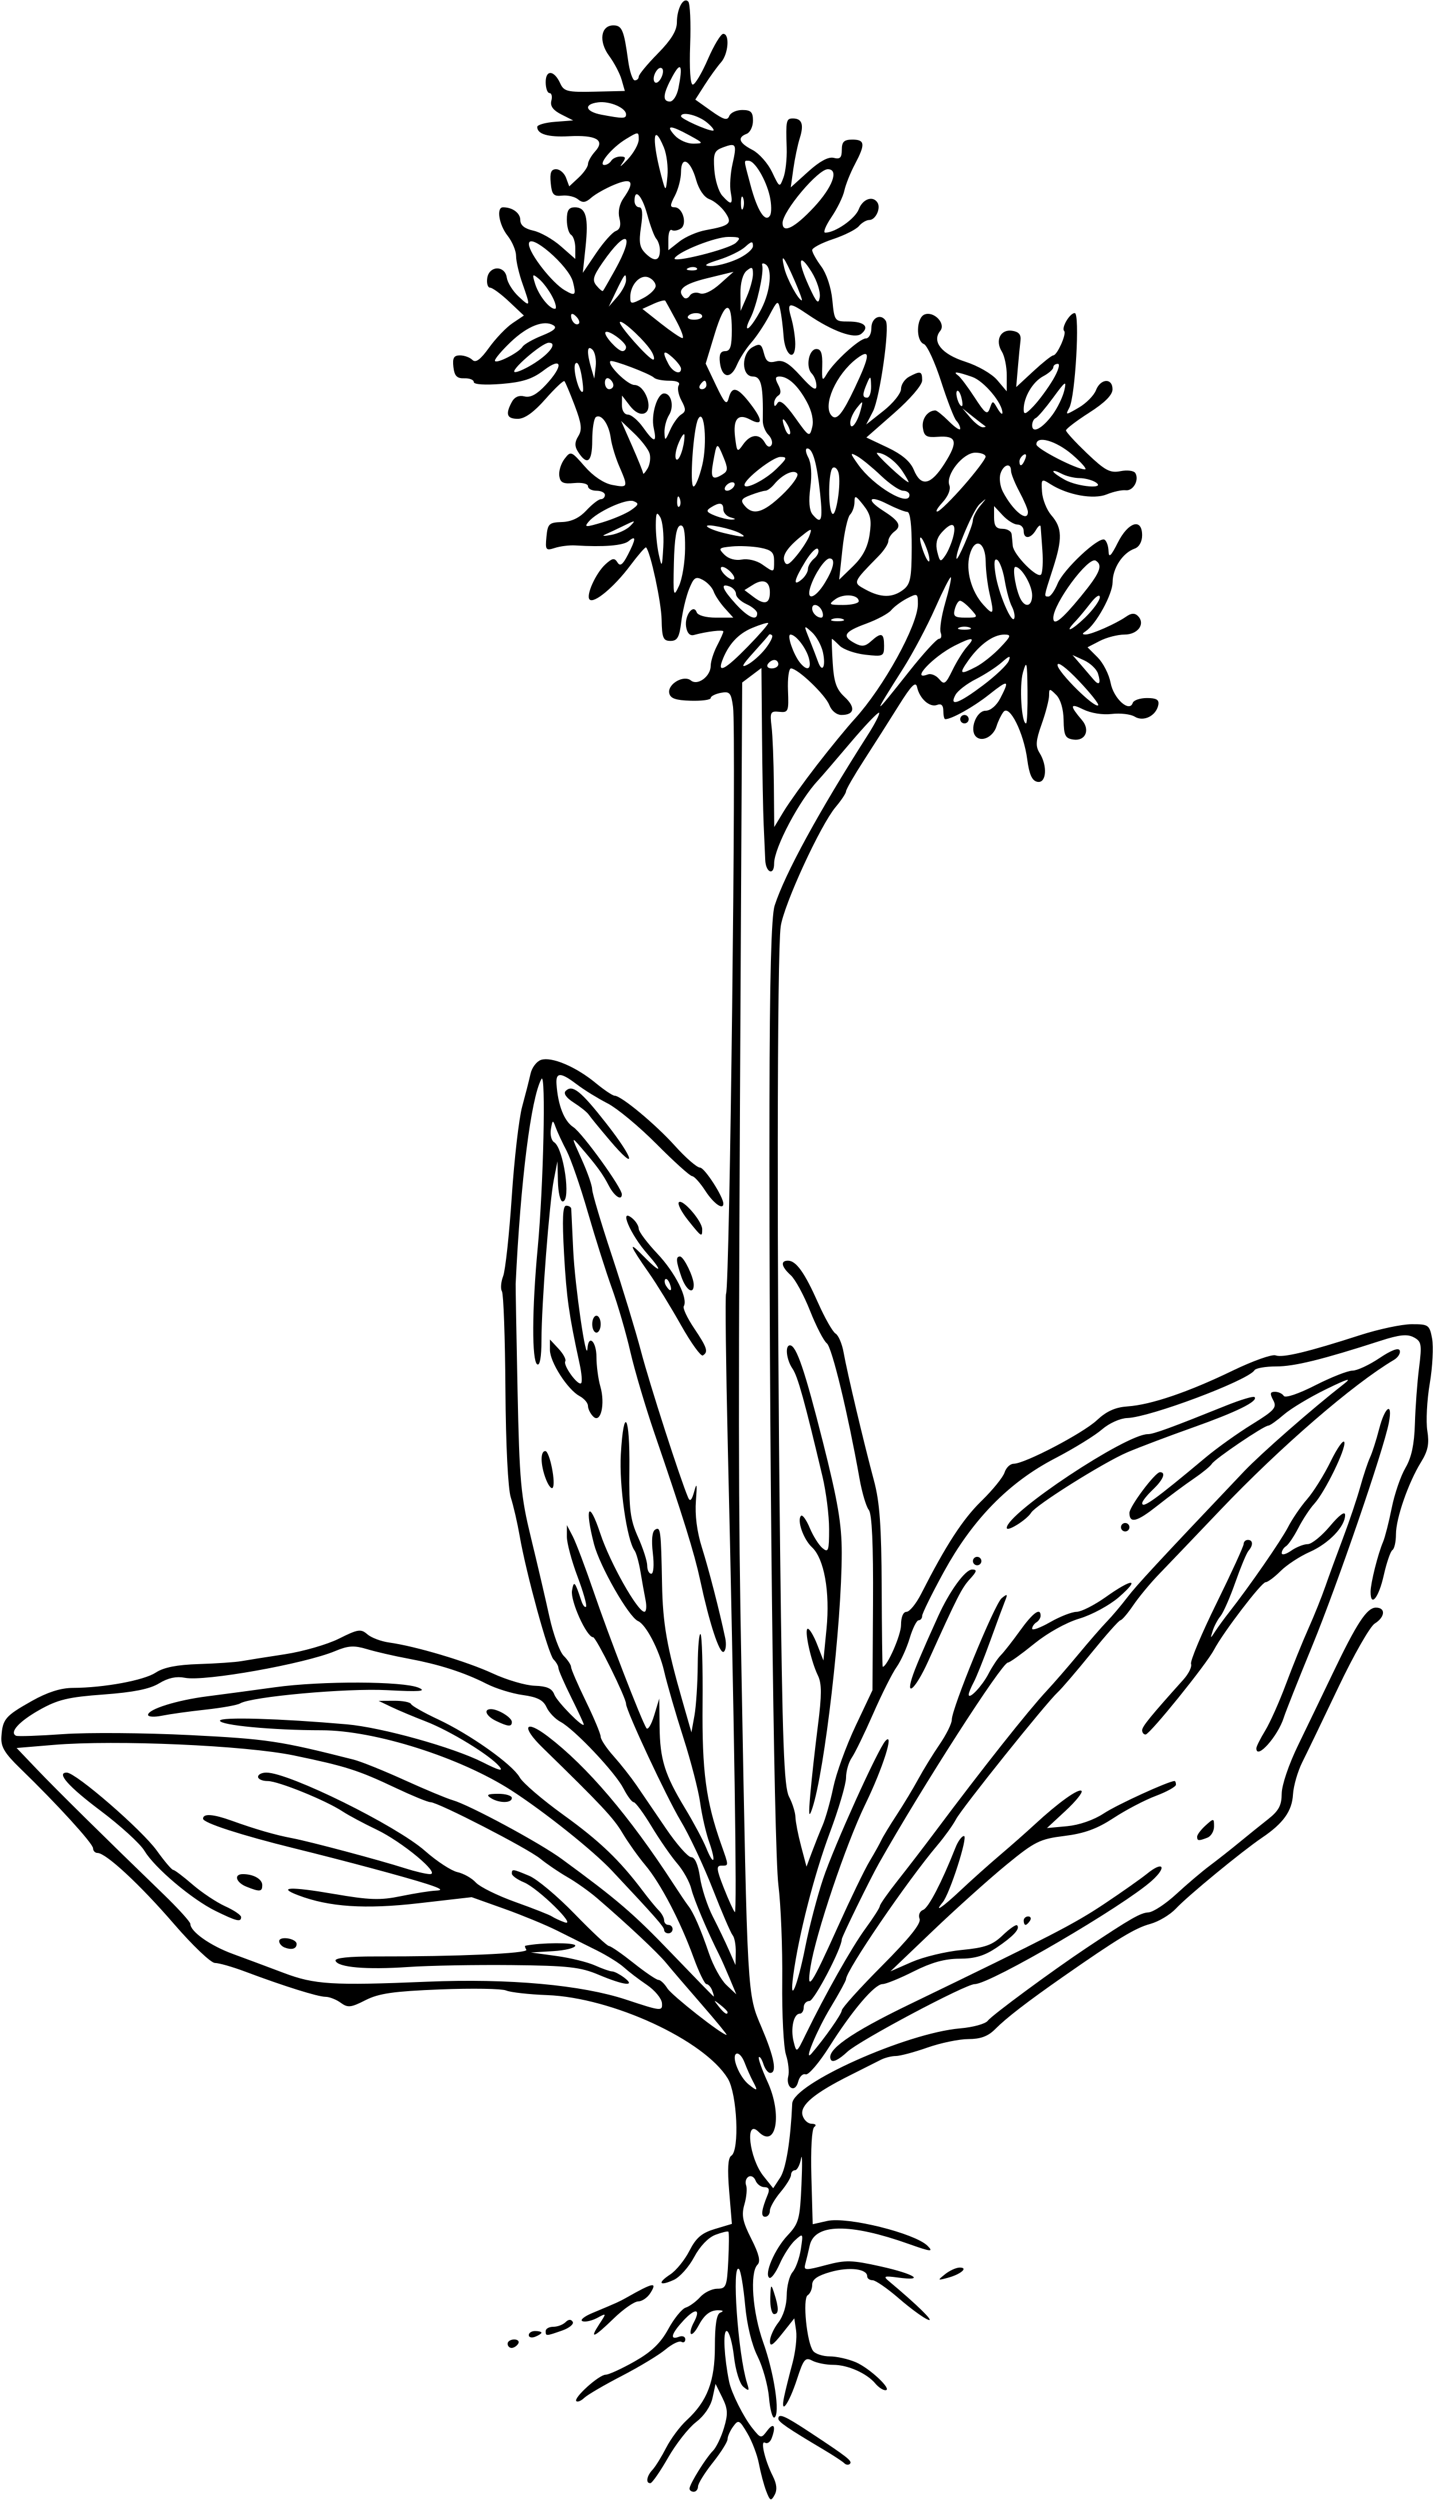 <?xml version="1.0" encoding="UTF-8" standalone="no"?>
<!-- Created with Inkscape (http://www.inkscape.org/) -->

<svg
   xmlns:dc="http://purl.org/dc/elements/1.1/"
   xmlns:cc="http://creativecommons.org/ns#"
   xmlns:rdf="http://www.w3.org/1999/02/22-rdf-syntax-ns#"
   xmlns:svg="http://www.w3.org/2000/svg"
   xmlns="http://www.w3.org/2000/svg"
   xmlns:sodipodi="http://sodipodi.sourceforge.net/DTD/sodipodi-0.dtd"
   xmlns:inkscape="http://www.inkscape.org/namespaces/inkscape"
   id="svg4136"
   version="1.1"
   inkscape:version="0.91 r13725"
   width="317.812"
   height="554.062"
   viewBox="0 0 317.812 554.062"
   sodipodi:docname="SwampSaxifrage.svg">
  <defs
     id="defs4140" />
  <sodipodi:namedview
     pagecolor="#ffffff"
     bordercolor="#666666"
     borderopacity="1"
     objecttolerance="10"
     gridtolerance="10"
     guidetolerance="10"
     inkscape:pageopacity="0"
     inkscape:pageshadow="2"
     inkscape:window-width="1600"
     inkscape:window-height="837"
     id="namedview4138"
     showgrid="false"
     inkscape:zoom="1.2092499"
     inkscape:cx="158.90625"
     inkscape:cy="277.03125"
     inkscape:window-x="-8"
     inkscape:window-y="-8"
     inkscape:window-maximized="1"
     inkscape:current-layer="svg4136" />
  <path
     style="fill:#000000"
     d="m 169.815,552.053 c -0.518,-1.363 -1.243,-4.081 -1.61,-6.04 -0.368,-1.959 -1.522,-5.01 -2.567,-6.779 -1.767,-2.995 -1.984,-3.1 -3.143,-1.515 -0.685,0.936 -1.245,2.195 -1.245,2.797 0,0.602 -1.472,2.947 -3.272,5.211 -1.8,2.264 -3.276,4.644 -3.281,5.288 -0.005,0.645 -0.431,1.172 -0.947,1.172 -0.516,0 -0.936,-0.316 -0.934,-0.703 0.005,-0.98 3.609,-6.794 5.196,-8.381 0.722,-0.722 1.816,-2.994 2.432,-5.049 0.935,-3.121 0.874,-4.233 -0.37,-6.755 l -1.489,-3.019 -0.67,3.096 c -0.403,1.865 -1.857,4.002 -3.656,5.373 -1.642,1.253 -4.433,4.804 -6.201,7.892 -1.768,3.088 -3.532,5.627 -3.918,5.642 -1.087,0.043 -0.832,-1.576 0.469,-2.966 0.645,-0.689 2.006,-2.884 3.026,-4.876 1.02,-1.993 3.052,-4.728 4.517,-6.079 4.604,-4.246 6.285,-8.633 6.285,-16.403 0,-4.715 0.381,-7.144 1.172,-7.463 0.798,-0.322 0.723,-0.492 -0.234,-0.533 -1.933,-0.082 -3.264,0.927 -4.623,3.508 -0.635,1.204 -1.365,1.979 -1.623,1.721 -0.258,-0.258 0.021,-1.385 0.621,-2.504 1.657,-3.097 0.396,-3.337 -2.292,-0.436 -2.687,2.9 -3.1,4.398 -0.989,3.588 0.773,-0.297 1.406,-0.048 1.406,0.553 0,0.601 -0.386,0.854 -0.858,0.563 -0.472,-0.292 -2.054,0.47 -3.516,1.693 -1.462,1.223 -5.822,3.859 -9.689,5.859 -3.867,2 -7.609,4.186 -8.315,4.859 -0.706,0.673 -1.502,1.005 -1.769,0.737 -0.697,-0.697 5.02,-5.852 6.5,-5.86 0.682,-0.004 3.56,-1.321 6.396,-2.928 3.764,-2.132 5.785,-4.072 7.484,-7.187 1.28,-2.346 3.017,-4.485 3.861,-4.753 0.843,-0.268 2.287,-1.32 3.208,-2.338 0.921,-1.018 2.628,-1.851 3.794,-1.851 1.953,0 2.143,-0.481 2.433,-6.176 0.173,-3.397 0.184,-6.304 0.026,-6.461 -0.159,-0.157 -1.46,0.157 -2.892,0.698 -1.566,0.591 -3.439,2.557 -4.7,4.934 -1.153,2.173 -3.175,4.443 -4.495,5.044 -3.226,1.47 -3.722,0.713 -0.791,-1.208 1.299,-0.851 3.21,-3.211 4.248,-5.246 1.468,-2.877 2.722,-3.949 5.646,-4.825 l 3.76,-1.126 -0.602,-7.217 c -0.413,-4.956 -0.269,-7.422 0.459,-7.873 1.881,-1.162 1.319,-13.705 -0.767,-17.126 -5.185,-8.503 -25.646,-17.947 -40.048,-18.484 -4.038,-0.151 -8.121,-0.61 -9.074,-1.021 -0.953,-0.411 -7.531,-0.518 -14.618,-0.237 -10.345,0.41 -13.613,0.881 -16.569,2.389 -3.219,1.642 -3.909,1.713 -5.483,0.563 -0.99,-0.724 -2.508,-1.316 -3.373,-1.316 -1.68,0 -9.329,-2.399 -17.742,-5.565 C 51.56,435.871 48.519,435 47.632,435 c -0.887,0 -4.982,-3.902 -9.098,-8.672 -7.501,-8.691 -15.055,-15.703 -16.915,-15.703 -0.546,0 -0.993,-0.466 -0.993,-1.035 0,-1.044 -8.005,-9.825 -16.115,-17.678 -3.514,-3.403 -4.357,-4.821 -4.201,-7.069 0.269,-3.891 0.85,-4.573 6.708,-7.879 3.487,-1.968 6.429,-2.908 9.141,-2.921 6.913,-0.033 15.761,-1.668 18.367,-3.395 1.734,-1.149 4.676,-1.73 9.538,-1.885 3.867,-0.123 8.086,-0.41 9.375,-0.639 1.289,-0.229 5.646,-0.919 9.682,-1.533 4.036,-0.614 9.446,-2.175 12.021,-3.469 4.165,-2.092 4.857,-2.199 6.255,-0.97 0.865,0.76 3.049,1.587 4.854,1.838 5.902,0.819 17.229,4.201 22.969,6.859 3.094,1.433 7.272,2.657 9.285,2.721 2.703,0.086 3.839,0.594 4.346,1.945 0.601,1.603 6.526,7.612 6.526,6.619 0,-0.209 -1.266,-2.931 -2.812,-6.048 -1.547,-3.118 -2.812,-6.03 -2.812,-6.471 0,-0.441 -0.482,-1.284 -1.071,-1.874 -1.161,-1.161 -6.075,-19.082 -7.52,-27.429 -0.491,-2.836 -1.368,-6.633 -1.948,-8.438 -0.63,-1.96 -1.112,-11.618 -1.197,-23.98 -0.078,-11.384 -0.425,-21.157 -0.772,-21.718 -0.347,-0.561 -0.227,-2.081 0.266,-3.378 0.493,-1.297 1.352,-9.219 1.909,-17.605 0.557,-8.386 1.596,-17.38 2.31,-19.986 0.714,-2.606 1.546,-5.871 1.85,-7.255 0.304,-1.384 1.365,-2.773 2.357,-3.088 2.344,-0.744 7.708,1.53 12.049,5.108 1.895,1.562 3.796,2.839 4.225,2.839 1.461,0 9.084,6.336 13.406,11.144 2.371,2.637 4.861,4.794 5.535,4.794 1.003,0 5.164,6.444 5.164,7.998 0,1.498 -2.175,-0.05 -3.976,-2.83 -1.165,-1.798 -2.492,-3.275 -2.949,-3.281 -0.457,-0.007 -3.996,-3.197 -7.864,-7.09 -3.868,-3.893 -8.767,-7.962 -10.887,-9.042 -2.12,-1.08 -5.16,-2.957 -6.756,-4.172 -3.627,-2.761 -4.724,-2.785 -4.546,-0.099 0.31,4.682 1.686,8.206 3.727,9.543 2.003,1.313 10.751,13.421 10.751,14.881 0,1.551 -1.664,0.451 -2.888,-1.91 -1.373,-2.648 -2.624,-4.362 -6.257,-8.576 -2.07,-2.401 -2.065,-2.344 0.225,2.704 1.287,2.836 2.344,5.846 2.349,6.689 0.005,0.843 1.947,7.382 4.316,14.531 2.368,7.149 5.306,16.796 6.527,21.436 1.919,7.292 8.649,28.172 10.425,32.344 0.422,0.992 0.822,0.578 1.357,-1.406 0.566,-2.099 0.659,-1.568 0.367,2.094 -0.25,3.133 0.224,6.862 1.308,10.312 1.567,4.986 3.897,14.024 5.183,20.114 0.293,1.386 0.141,2.763 -0.338,3.059 -0.912,0.564 -3.179,-6.343 -5.216,-15.892 -1.26,-5.905 -3.906,-14.413 -10.059,-32.344 -2.035,-5.93 -4.472,-14.156 -5.417,-18.281 -0.944,-4.125 -2.783,-10.453 -4.087,-14.062 -1.304,-3.609 -3.708,-11.201 -5.343,-16.869 -1.634,-5.669 -3.748,-11.786 -4.697,-13.594 -0.949,-1.808 -2.031,-4.131 -2.405,-5.162 -0.636,-1.754 -0.705,-1.731 -1.066,0.363 -0.212,1.231 0.103,2.54 0.702,2.91 2.121,1.311 3.821,13.134 1.889,13.134 -0.516,0 -0.984,-2.004 -1.04,-4.453 l -0.103,-4.453 -0.798,4.058 c -0.995,5.057 -2.737,27.678 -2.742,35.607 -0.003,3.704 -0.354,5.698 -0.941,5.335 -1.217,-0.752 -1.171,-12.183 0.104,-25.781 1.276,-13.611 1.845,-39.275 0.831,-37.46 -2.311,4.134 -4.642,22.657 -5.717,45.429 -0.024,0.516 0.165,11.062 0.42,23.438 0.418,20.281 0.712,23.517 2.978,32.812 1.383,5.672 3.212,13.51 4.065,17.418 0.853,3.908 2.286,7.84 3.185,8.739 0.898,0.898 1.634,2.014 1.634,2.479 0,0.465 1.477,3.88 3.281,7.588 1.805,3.708 3.281,7.242 3.281,7.852 0,0.61 1.282,2.544 2.849,4.298 1.567,1.754 3.859,4.665 5.094,6.47 1.234,1.805 4.18,6.129 6.546,9.609 2.366,3.48 4.877,6.328 5.581,6.328 0.809,0 1.523,1.638 1.941,4.453 0.364,2.449 1.635,6.352 2.824,8.672 1.19,2.32 2.811,5.695 3.604,7.5 l 1.441,3.281 0.06,-2.859 c 0.033,-1.573 -0.278,-3.26 -0.692,-3.75 -0.414,-0.49 -2.403,-5.109 -4.42,-10.266 -2.017,-5.156 -5.189,-11.906 -7.048,-15 -3.147,-5.237 -12.155,-24.511 -12.155,-26.009 0,-1.367 -6.63,-14.772 -7.306,-14.772 -1.424,0 -5.062,-8.042 -4.672,-10.326 0.4,-2.343 0.651,-2.069 2.066,2.257 0.319,0.976 0.787,1.568 1.04,1.316 0.252,-0.252 -0.601,-3.276 -1.897,-6.718 -1.296,-3.443 -2.353,-7.41 -2.35,-8.816 l 0.006,-2.557 1.291,2.475 c 0.71,1.361 2.825,6.961 4.699,12.445 3.344,9.784 10.458,28.184 11.624,30.063 0.326,0.525 1.101,-0.733 1.724,-2.796 l 1.132,-3.75 0.072,6.188 c 0.085,7.333 1.122,10.653 5.677,18.187 1.871,3.094 3.963,7.01 4.649,8.702 1.725,4.253 2.248,3.207 0.655,-1.309 -0.714,-2.024 -1.606,-5.913 -1.981,-8.641 -0.375,-2.728 -2.062,-9.259 -3.748,-14.512 -1.686,-5.253 -3.6,-11.872 -4.253,-14.708 -1.08,-4.689 -4.02,-10.327 -5.777,-11.081 -2.049,-0.879 -8.512,-12.193 -9.77,-17.105 -2.119,-8.272 -1.108,-9.904 1.414,-2.283 2.143,6.473 8.252,17.32 9.765,17.336 0.428,0.005 0.548,-1.152 0.266,-2.57 -0.281,-1.418 -0.792,-4.266 -1.134,-6.328 -0.343,-2.062 -0.933,-4.172 -1.312,-4.688 -1.707,-2.322 -3.442,-14.495 -3.039,-21.328 0.651,-11.055 2.031,-8.668 1.897,3.281 -0.101,8.971 0.186,11.224 1.917,15.078 1.119,2.492 2.035,5.34 2.035,6.328 0,0.989 0.402,1.797 0.893,1.797 0.518,0 0.666,-1.918 0.353,-4.561 -0.345,-2.915 -0.16,-4.796 0.513,-5.212 1.201,-0.743 1.304,0.071 1.531,12.116 0.164,8.71 1.036,13.709 4.495,25.781 l 2.015,7.031 0.671,-3.75 c 0.369,-2.062 0.695,-7.09 0.725,-11.172 0.03,-4.082 0.312,-7.164 0.628,-6.848 0.316,0.316 0.514,7.268 0.441,15.449 -0.133,14.948 0.737,21.518 4.121,31.108 1.739,4.929 1.738,4.744 0.034,4.744 -1.162,0 -1.072,0.814 0.547,4.922 1.067,2.707 2.172,5.133 2.455,5.391 0.518,0.471 -0.114,-41.373 -1.558,-103.125 -0.428,-18.305 -0.605,-33.572 -0.394,-33.928 0.817,-1.376 2.284,-124.56 1.549,-130.042 -0.421,-3.137 -0.731,-3.493 -2.716,-3.114 -1.232,0.236 -2.24,0.755 -2.24,1.155 0,0.399 -1.999,0.667 -4.441,0.594 -3.35,-0.1 -4.516,-0.52 -4.744,-1.71 -0.383,-1.994 3.223,-4.088 4.795,-2.784 1.491,1.238 4.389,-0.899 4.396,-3.242 0.003,-0.974 0.636,-2.98 1.406,-4.457 0.77,-1.477 1.4,-2.896 1.4,-3.153 0,-0.447 -3.597,-0.019 -6.54,0.777 -0.881,0.238 -1.506,-0.432 -1.72,-1.843 -0.377,-2.485 1.627,-5.177 2.362,-3.173 0.248,0.677 2.051,1.172 4.265,1.172 l 3.835,0 -1.899,-2.109 c -1.044,-1.16 -2.149,-2.82 -2.454,-3.689 -0.306,-0.869 -1.384,-2.023 -2.396,-2.565 -1.589,-0.85 -2.007,-0.57 -3.055,2.048 -0.668,1.668 -1.445,4.932 -1.728,7.252 -0.417,3.423 -0.867,4.219 -2.389,4.219 -1.613,0 -1.887,-0.654 -1.963,-4.688 -0.073,-3.906 -2.471,-15.059 -3.448,-16.036 -0.156,-0.156 -1.744,1.668 -3.53,4.053 -3.541,4.729 -8.016,8.463 -8.983,7.497 -0.881,-0.881 1.372,-5.874 3.535,-7.831 1.506,-1.363 1.991,-1.437 2.632,-0.4 0.588,0.952 1.163,0.542 2.287,-1.631 1.848,-3.573 1.904,-4.497 0.188,-3.073 -1.191,0.989 -5.577,1.34 -11.812,0.946 -1.289,-0.081 -3.324,0.169 -4.522,0.556 -2.022,0.654 -2.156,0.476 -1.875,-2.47 0.276,-2.889 0.584,-3.183 3.428,-3.268 2.095,-0.063 3.884,-0.913 5.429,-2.578 1.267,-1.366 2.708,-2.484 3.203,-2.484 0.495,0 0.9,-0.422 0.9,-0.938 0,-0.516 -0.844,-0.938 -1.875,-0.938 -1.031,0 -1.875,-0.449 -1.875,-0.997 0,-0.561 -1.334,-0.869 -3.047,-0.703 -2.456,0.237 -3.099,-0.071 -3.317,-1.587 -0.148,-1.035 0.369,-2.722 1.15,-3.75 1.385,-1.823 1.494,-1.783 4.489,1.652 1.9,2.179 4.23,3.741 6.116,4.102 3.511,0.67 3.561,0.536 1.537,-4.136 -0.831,-1.917 -1.673,-4.707 -1.872,-6.199 -0.415,-3.107 -2.064,-5.476 -3.286,-4.721 -0.457,0.283 -0.831,2.633 -0.831,5.224 0,4.831 -1.135,5.678 -3.207,2.392 -0.717,-1.137 -0.685,-2.083 0.114,-3.362 0.895,-1.433 0.74,-2.762 -0.793,-6.8 -1.048,-2.761 -2.073,-5.19 -2.279,-5.399 -0.206,-0.209 -2.103,1.584 -4.216,3.984 -2.578,2.928 -4.586,4.364 -6.105,4.364 -2.44,0 -2.799,-1 -1.339,-3.727 0.603,-1.126 1.581,-1.557 2.805,-1.237 1.304,0.341 2.744,-0.434 4.7,-2.527 4.022,-4.306 3.724,-6.418 -0.456,-3.23 -2.512,1.916 -4.699,2.613 -9.375,2.989 C 107.462,85.372 105,85.204 105,84.663 c 0,-0.498 -0.949,-0.872 -2.109,-0.831 -1.627,0.057 -2.177,-0.515 -2.406,-2.504 -0.23,-1.998 0.097,-2.578 1.453,-2.578 0.962,0 2.205,0.455 2.761,1.011 0.723,0.723 1.775,-0.052 3.695,-2.723 1.476,-2.054 3.815,-4.494 5.197,-5.423 l 2.513,-1.689 -3.275,-3.088 C 111.028,65.14 109.133,63.75 108.618,63.75 c -0.515,0 -0.801,-0.949 -0.636,-2.109 0.399,-2.812 3.936,-2.907 4.334,-0.117 0.156,1.096 1.317,2.963 2.578,4.148 2.691,2.528 2.737,2.382 0.888,-2.859 -0.773,-2.192 -1.406,-4.93 -1.406,-6.085 0,-1.155 -0.844,-3.172 -1.875,-4.483 -1.927,-2.449 -2.547,-6.307 -1.014,-6.307 2.107,0 3.827,1.275 3.827,2.838 0,1.136 0.956,1.91 2.882,2.333 1.585,0.348 4.327,1.902 6.094,3.453 l 3.212,2.82 0,-2.386 c 0,-1.312 -0.422,-2.646 -0.938,-2.965 -0.516,-0.319 -0.938,-1.82 -0.938,-3.337 0,-2.08 0.436,-2.757 1.775,-2.757 2.476,0 3.068,2.206 2.367,8.825 l -0.605,5.706 2.949,-4.364 c 1.622,-2.4 3.579,-4.606 4.349,-4.901 0.962,-0.369 1.218,-1.261 0.819,-2.851 -0.36,-1.434 -0.012,-3.125 0.914,-4.448 2.571,-3.671 1.932,-4.615 -2.021,-2.982 -1.934,0.798 -4.246,2.101 -5.139,2.894 -1.244,1.105 -1.926,1.19 -2.922,0.364 -0.714,-0.593 -2.304,-0.968 -3.533,-0.833 -1.897,0.208 -2.279,-0.214 -2.528,-2.801 -0.221,-2.287 0.079,-3.047 1.202,-3.047 0.823,0 1.812,0.855 2.199,1.901 l 0.703,1.901 2.079,-1.937 c 1.144,-1.065 2.079,-2.415 2.079,-2.999 0,-0.584 0.722,-1.859 1.603,-2.833 2.255,-2.492 0.224,-3.658 -5.822,-3.34 -4.635,0.243 -7.031,-0.461 -7.031,-2.069 0,-0.456 1.793,-0.965 3.984,-1.132 l 3.984,-0.304 -2.641,-1.335 c -1.819,-0.92 -2.503,-1.863 -2.197,-3.031 0.244,-0.933 0.061,-1.696 -0.406,-1.696 -0.467,0 -0.85,-1.09 -0.85,-2.422 0,-2.844 1.894,-2.67 3.237,0.297 0.798,1.763 1.608,1.956 7.598,1.814 l 6.705,-0.159 -0.712,-2.496 c -0.391,-1.373 -1.639,-3.75 -2.773,-5.284 -2.361,-3.193 -1.862,-6.752 0.946,-6.752 1.91,0 2.351,1.046 3.26,7.734 0.333,2.449 1.001,4.453 1.485,4.453 0.484,0 0.88,-0.375 0.88,-0.833 0,-0.458 1.898,-2.758 4.219,-5.112 2.956,-2.999 4.223,-5.064 4.233,-6.902 0.017,-3.086 1.438,-5.702 2.513,-4.626 0.415,0.415 0.607,4.727 0.427,9.582 -0.196,5.292 0.036,8.828 0.581,8.828 0.499,0 2.005,-2.531 3.347,-5.625 1.342,-3.094 2.873,-5.625 3.404,-5.625 1.493,0 1.138,4.493 -0.5,6.328 -0.806,0.902 -2.415,3.127 -3.578,4.944 l -2.113,3.303 3.502,2.493 c 2.78,1.98 3.608,2.216 4.017,1.15 0.283,-0.739 1.583,-1.343 2.889,-1.343 1.914,0 2.373,0.459 2.373,2.373 0,1.305 -0.633,2.616 -1.406,2.913 -2.129,0.817 -1.698,2.015 1.28,3.555 1.477,0.764 3.438,2.975 4.358,4.913 1.661,3.5 1.678,3.508 2.527,1.213 0.47,-1.271 0.792,-4.209 0.715,-6.529 -0.203,-6.128 -0.112,-6.562 1.377,-6.562 2.007,0 2.478,1.34 1.528,4.345 -0.467,1.477 -1.11,4.541 -1.428,6.809 l -0.579,4.124 3.879,-3.505 c 2.549,-2.303 4.489,-3.345 5.658,-3.039 1.383,0.362 1.779,-0.037 1.779,-1.791 0,-1.781 0.493,-2.256 2.344,-2.256 2.817,0 2.915,1.008 0.539,5.497 -0.992,1.875 -2.036,4.494 -2.32,5.821 -0.283,1.327 -1.568,3.963 -2.855,5.859 -1.287,1.896 -1.909,3.447 -1.383,3.447 2.232,0 6.635,-3.077 7.442,-5.201 0.869,-2.285 3.141,-3.077 4.149,-1.446 0.779,1.261 -0.435,3.835 -1.808,3.835 -0.655,0 -1.697,0.61 -2.316,1.355 -0.618,0.745 -3.201,2.045 -5.74,2.888 C 182.077,53.836 180,54.931 180,55.426 c 0,0.495 0.903,2.122 2.007,3.615 1.174,1.588 2.196,4.685 2.463,7.462 0.448,4.658 0.515,4.748 3.563,4.748 3.519,0 4.743,1.158 2.869,2.713 -1.471,1.221 -6.341,-0.52 -11.765,-4.206 -4.341,-2.95 -4.802,-2.854 -3.758,0.784 0.48,1.672 0.872,4.239 0.872,5.703 0,4.105 -2.301,2.521 -2.594,-1.785 -0.137,-2.023 -0.476,-4.684 -0.753,-5.914 -0.474,-2.109 -0.613,-2.028 -2.424,1.406 -1.057,2.004 -2.853,4.698 -3.992,5.987 -1.139,1.289 -2.578,3.537 -3.199,4.996 -1.354,3.183 -3.33,2.858 -3.741,-0.615 -0.21,-1.776 0.131,-2.506 1.172,-2.506 1.135,0 1.469,-1.052 1.469,-4.632 0,-6.908 -1.55,-6.571 -3.797,0.824 l -1.996,6.57 2.29,4.819 c 1.905,4.008 2.378,4.485 2.808,2.838 0.736,-2.814 1.974,-2.469 4.896,1.362 2.738,3.589 2.665,4.888 -0.188,3.361 -2.651,-1.419 -3.774,-0.09 -3.291,3.896 0.413,3.408 0.493,3.482 1.783,1.641 1.624,-2.318 3.651,-2.487 4.818,-0.402 0.533,0.952 1.083,1.157 1.461,0.544 0.334,-0.54 0.032,-1.557 -0.67,-2.259 -0.702,-0.702 -1.264,-2.107 -1.248,-3.122 0.123,-7.785 -0.328,-9.814 -2.18,-9.814 -2.62,0 -2.638,-5.151 -0.023,-6.55 1.579,-0.845 1.939,-0.643 2.444,1.366 0.469,1.869 1.022,2.249 2.672,1.835 1.596,-0.4 2.883,0.366 5.525,3.291 2.534,2.805 3.445,3.366 3.445,2.123 0,-0.93 -0.458,-2.148 -1.017,-2.707 -1.429,-1.429 -0.678,-5.452 1.017,-5.452 1.035,0 1.375,0.99 1.289,3.75 -0.101,3.224 0.031,3.49 0.938,1.895 C 184.704,80.28 190.479,75 191.902,75 c 0.68,0 1.223,-1.041 1.223,-2.344 0,-2.272 2.117,-3.291 3.199,-1.539 0.9,1.456 -1.331,17.116 -2.86,20.071 l -1.496,2.894 3.86,-3.057 c 2.123,-1.681 3.86,-3.85 3.86,-4.82 0,-0.97 0.816,-2.2 1.813,-2.734 2.506,-1.341 2.874,-1.236 2.874,0.825 0,1.039 -2.606,4.083 -6.184,7.225 l -6.184,5.43 4.692,2.217 c 3.201,1.513 5.054,3.089 5.829,4.962 1.603,3.871 3.767,3.412 6.839,-1.451 3.046,-4.822 2.687,-6.204 -1.529,-5.879 -2.522,0.194 -3.043,-0.122 -3.31,-2.007 -0.278,-1.963 1.044,-3.799 2.766,-3.842 0.316,-0.008 1.688,1.098 3.047,2.457 1.359,1.359 2.472,2.077 2.472,1.594 0,-0.483 -0.388,-1.279 -0.863,-1.768 -0.475,-0.49 -1.992,-4.4 -3.372,-8.689 -1.38,-4.289 -3.101,-8.026 -3.824,-8.303 -1.819,-0.698 -1.691,-5.844 0.164,-6.555 2.069,-0.794 4.764,2.023 3.47,3.626 -1.933,2.396 0.31,5.169 5.531,6.838 2.8,0.895 5.911,2.686 7.093,4.082 l 2.105,2.487 0.005,-3.528 c 0.003,-1.941 -0.484,-4.31 -1.081,-5.266 -1.547,-2.478 -0.322,-4.996 2.253,-4.63 1.491,0.212 2.044,0.853 1.877,2.175 -0.13,1.031 -0.398,3.773 -0.595,6.093 l -0.358,4.219 3.798,-3.516 C 231.103,80.332 233.096,78.75 233.443,78.75 c 0.855,0 2.998,-4.809 2.406,-5.401 -0.69,-0.69 1.244,-3.974 2.34,-3.974 1.178,0 0.128,18.477 -1.192,20.965 -0.904,1.704 -0.853,1.704 2.075,0 1.651,-0.961 3.368,-2.696 3.817,-3.856 1.016,-2.629 3.674,-2.79 3.674,-0.223 0,1.262 -1.707,2.979 -5.156,5.185 -2.836,1.814 -5.156,3.584 -5.156,3.934 0,0.349 2.108,2.646 4.685,5.104 3.978,3.794 5.093,4.387 7.386,3.929 1.485,-0.297 2.964,-0.114 3.286,0.407 0.938,1.517 -0.449,4.025 -2.114,3.822 -0.839,-0.102 -2.726,0.307 -4.195,0.91 -2.934,1.204 -8.725,0.153 -12.511,-2.271 -1.972,-1.263 -2.047,-1.193 -1.851,1.717 0.113,1.668 1.037,3.995 2.055,5.171 2.439,2.817 2.51,5.169 0.357,11.845 -2.072,6.427 -2.032,6.173 -0.964,6.173 0.453,0 1.354,-1.28 2.002,-2.845 1.328,-3.205 9.15,-10.522 10.414,-9.741 0.453,0.28 0.849,1.433 0.881,2.563 0.044,1.559 0.54,1.094 2.06,-1.93 2.309,-4.596 5.382,-5.516 5.382,-1.611 0,1.416 -0.662,2.605 -1.641,2.948 -2.656,0.931 -4.879,4.305 -4.901,7.438 -0.02,2.741 -3.672,9.375 -5.999,10.898 -0.778,0.509 -0.776,0.693 0.005,0.703 1.287,0.017 6.776,-2.401 8.995,-3.963 1.138,-0.801 1.908,-0.843 2.609,-0.143 1.726,1.726 0.004,4.12 -2.964,4.12 -1.517,0 -3.984,0.633 -5.481,1.408 l -2.722,1.408 2.238,2.238 c 1.231,1.231 2.526,3.773 2.878,5.649 0.654,3.484 4.167,6.657 4.908,4.433 0.197,-0.59 1.619,-1.072 3.16,-1.072 2.098,0 2.727,0.387 2.5,1.54 -0.474,2.408 -3.268,3.793 -5.222,2.589 -0.904,-0.557 -3.201,-0.828 -5.104,-0.6 -2.031,0.243 -4.652,-0.181 -6.344,-1.025 -2.931,-1.462 -2.999,-0.819 -0.252,2.383 1.872,2.183 0.77,4.698 -1.893,4.319 -1.806,-0.256 -2.122,-0.884 -2.172,-4.31 -0.036,-2.446 -0.675,-4.626 -1.641,-5.592 -1.485,-1.484 -1.582,-1.476 -1.582,0.134 0,0.944 -0.733,3.779 -1.628,6.3 -1.328,3.738 -1.414,4.927 -0.469,6.441 1.801,2.884 1.508,6.774 -0.481,6.392 -1.192,-0.229 -1.811,-1.593 -2.263,-4.991 -0.786,-5.906 -3.92,-12.188 -5.25,-10.524 -0.511,0.639 -1.208,2.072 -1.548,3.184 -0.714,2.334 -3.258,3.611 -4.573,2.295 -1.497,-1.497 0.086,-5.724 2.144,-5.724 1.082,0 2.419,-1.134 3.263,-2.766 2.134,-4.127 1.81,-4.224 -2.554,-0.761 -3.416,2.71 -8.225,5.402 -9.653,5.402 -0.234,0 -0.425,-0.831 -0.425,-1.846 0,-1.241 -0.453,-1.672 -1.382,-1.315 -1.627,0.624 -3.878,-1.375 -4.432,-3.937 -0.299,-1.383 -1.262,-0.416 -4.085,4.102 -2.032,3.251 -5.487,8.686 -7.679,12.077 -2.191,3.392 -3.984,6.5 -3.984,6.908 0,0.408 -1.033,1.97 -2.297,3.471 -3.398,4.038 -11.491,21.631 -12.183,26.483 -0.81,5.681 -0.874,75.064 -0.126,138.466 0.503,42.649 0.851,52.215 1.977,54.375 0.752,1.442 1.388,3.465 1.414,4.496 0.026,1.031 0.589,3.93 1.251,6.442 l 1.204,4.567 1.176,-3.161 c 0.647,-1.739 1.723,-4.44 2.392,-6.002 0.668,-1.563 1.737,-5.359 2.374,-8.438 0.637,-3.078 2.852,-9.179 4.921,-13.559 l 3.762,-7.962 0.114,-19.315 c 0.077,-13.053 -0.228,-19.741 -0.94,-20.631 -0.58,-0.724 -1.503,-3.848 -2.052,-6.942 -2.557,-14.404 -6.104,-29.084 -7.241,-29.965 -0.69,-0.535 -2.364,-3.781 -3.722,-7.214 -1.357,-3.433 -3.282,-6.979 -4.278,-7.88 -2.086,-1.888 -2.339,-3.222 -0.612,-3.222 1.811,0 3.697,2.645 6.685,9.375 1.488,3.352 3.228,6.404 3.867,6.784 0.639,0.379 1.442,2.278 1.785,4.219 0.767,4.344 4.513,20.151 6.723,28.373 1.269,4.72 1.653,10.057 1.706,23.672 0.037,9.668 0.139,17.578 0.225,17.578 0.982,0 4.061,-7.015 4.061,-9.251 0,-1.785 0.478,-2.936 1.219,-2.936 0.671,0 2.131,-1.793 3.245,-3.984 5.484,-10.787 9.227,-16.553 13.354,-20.573 2.488,-2.423 4.799,-5.272 5.134,-6.331 0.336,-1.058 1.241,-1.925 2.012,-1.925 2.449,0 15.35,-6.75 18.454,-9.655 2.124,-1.988 4.09,-2.871 6.802,-3.055 5.171,-0.35 13.455,-3.167 23.242,-7.905 4.48,-2.169 8.781,-3.699 9.557,-3.402 1.543,0.592 7.146,-0.749 18.7,-4.477 4.125,-1.331 9.274,-2.425 11.442,-2.432 3.753,-0.011 3.971,0.143 4.547,3.214 0.333,1.774 0.095,6.252 -0.529,9.951 -0.624,3.698 -0.866,8.402 -0.538,10.452 0.462,2.887 0.148,4.452 -1.391,6.942 -2.81,4.547 -5.562,12.464 -5.562,16.002 0,1.653 -0.35,3.221 -0.779,3.486 -0.428,0.265 -1.302,2.821 -1.942,5.68 -1.098,4.908 -2.91,7.132 -2.899,3.558 0.007,-1.916 1.606,-8.312 2.755,-11.016 0.438,-1.031 1.302,-4.406 1.918,-7.5 0.617,-3.094 1.984,-7.102 3.04,-8.906 1.36,-2.326 1.974,-5.193 2.11,-9.844 0.105,-3.609 0.518,-9.158 0.917,-12.33 0.658,-5.227 0.549,-5.862 -1.163,-6.778 -1.438,-0.77 -3.197,-0.588 -7.376,0.763 -12.886,4.165 -19.075,5.688 -23.112,5.688 -2.363,0 -4.527,0.373 -4.809,0.829 -1.397,2.261 -23.155,10.443 -28.192,10.602 -1.591,0.05 -4.044,1.158 -5.647,2.552 -1.559,1.355 -6.26,4.245 -10.447,6.423 -10.189,5.301 -18.214,13.506 -24.579,25.131 -2.637,4.817 -4.795,9.198 -4.795,9.735 0,0.538 -0.355,0.978 -0.789,0.978 -0.434,0 -1.325,1.793 -1.981,3.984 -0.655,2.191 -1.965,5.072 -2.91,6.401 -0.945,1.329 -3.275,5.97 -5.177,10.312 -1.902,4.343 -4.035,8.728 -4.738,9.745 -0.704,1.017 -1.28,3.015 -1.28,4.44 0,1.425 -1.618,6.921 -3.597,12.213 -3.456,9.246 -6.921,22.776 -8.107,31.653 -0.911,6.82 0.958,2.336 2.698,-6.472 0.856,-4.333 2.624,-11.083 3.93,-15 2.388,-7.163 12.177,-28.812 13.818,-30.559 2.026,-2.157 -0.593,6.089 -4.458,14.035 -4.298,8.839 -11.043,28.863 -12.166,36.121 -0.892,5.762 0.116,4.279 6.052,-8.906 2.786,-6.188 5.949,-12.727 7.031,-14.531 1.081,-1.805 2.258,-3.914 2.616,-4.688 0.357,-0.773 1.894,-3.305 3.415,-5.625 1.521,-2.32 3.681,-5.906 4.801,-7.969 1.119,-2.062 3.243,-5.514 4.719,-7.669 1.476,-2.155 2.684,-4.594 2.684,-5.42 0,-2.543 9.499,-25.693 11.064,-26.964 1.274,-1.035 1.372,-0.943 0.718,0.677 -0.416,1.031 -1.899,5.039 -3.296,8.906 -1.397,3.867 -3.034,7.953 -3.638,9.079 -0.604,1.126 -1.098,2.338 -1.098,2.693 0,1.27 2.964,-1.845 4.402,-4.627 0.806,-1.559 2.028,-3.397 2.715,-4.084 0.687,-0.687 2.602,-3.133 4.256,-5.436 2.867,-3.993 4.565,-5.222 4.565,-3.306 0,0.485 -0.422,1.143 -0.938,1.462 -0.516,0.319 -0.938,0.952 -0.938,1.407 0,0.455 1.793,-0.197 3.984,-1.45 2.191,-1.253 4.829,-2.283 5.862,-2.289 1.033,-0.007 3.955,-1.488 6.493,-3.293 5.926,-4.213 7.749,-4.184 2.879,0.046 -2.062,1.791 -5.996,3.924 -8.742,4.739 -2.924,0.868 -7.094,3.194 -10.065,5.614 -2.79,2.272 -5.395,4.136 -5.789,4.142 -1.331,0.019 -19.041,27.59 -28.598,44.521 -1.981,3.51 -8.212,16.249 -8.212,16.789 0,1.978 -6.122,13.68 -7.157,13.68 -0.704,0 -1.281,0.633 -1.281,1.406 0,0.773 -0.393,1.406 -0.874,1.406 -1.354,0 -2.084,3.31 -1.364,6.18 0.65,2.589 0.65,2.588 2.669,-1.561 4.335,-8.913 10.227,-19.349 13.263,-23.495 1.75,-2.389 3.182,-4.633 3.182,-4.985 0,-0.352 1.793,-2.909 3.984,-5.681 2.191,-2.772 5.883,-7.582 8.203,-10.687 10.628,-14.224 20.632,-26.86 24.844,-31.381 1.547,-1.66 4.711,-5.308 7.031,-8.106 2.32,-2.798 5.139,-6.036 6.264,-7.195 1.125,-1.159 3.143,-3.547 4.486,-5.307 2.129,-2.791 6.694,-7.718 25.882,-27.934 3.767,-3.968 15.167,-13.954 22.049,-19.313 2.025,-1.577 1.038,-1.299 -3.837,1.078 -3.609,1.76 -7.828,4.296 -9.375,5.636 -1.547,1.34 -3.099,2.437 -3.449,2.437 -0.969,0.002 -11.81,7.341 -12.505,8.466 -0.335,0.543 -2.156,2.033 -4.046,3.312 -1.89,1.279 -5.521,3.98 -8.068,6.001 -4.498,3.57 -6.15,3.988 -6.15,1.556 0,-1.409 5.707,-9.021 6.763,-9.021 1.413,0 0.72,1.694 -1.591,3.886 -1.28,1.214 -2.335,2.545 -2.344,2.957 -0.029,1.345 2.907,-0.765 14.084,-10.125 2.463,-2.062 7.057,-5.344 10.208,-7.292 5.066,-3.132 5.615,-3.756 4.74,-5.391 -0.777,-1.452 -0.692,-1.849 0.394,-1.849 0.761,0 1.639,0.412 1.95,0.916 0.327,0.529 3.264,-0.46 6.961,-2.344 3.518,-1.793 7.232,-3.259 8.255,-3.259 1.022,0 3.715,-1.249 5.984,-2.776 2.626,-1.767 4.262,-2.379 4.502,-1.684 0.207,0.6 -0.369,1.533 -1.28,2.073 -9.071,5.376 -25.155,19.281 -38.471,33.261 -5.672,5.955 -11.83,12.398 -13.684,14.318 -1.855,1.92 -4.386,4.98 -5.625,6.8 -1.239,1.82 -2.513,3.311 -2.83,3.315 -0.317,0.004 -3.226,3.276 -6.464,7.272 -3.238,3.996 -6.58,7.898 -7.426,8.672 -2.549,2.33 -21.265,25.694 -22.564,28.168 -0.665,1.266 -2.519,3.851 -4.12,5.744 -6.747,7.98 -20.25,27.779 -20.258,29.705 -9.4e-4,0.331 -1.534,3.133 -3.405,6.227 -3.07,5.075 -6.106,12.409 -4.243,10.249 2.897,-3.357 6.713,-8.801 6.713,-9.575 0,-0.512 4.006,-4.956 8.902,-9.877 6.096,-6.126 8.725,-9.408 8.34,-10.411 -0.321,-0.835 0.019,-1.688 0.789,-1.983 1.195,-0.459 4.13,-6.112 7.161,-13.794 0.559,-1.418 1.406,-2.578 1.882,-2.578 0.973,0 -3.13,12.791 -4.717,14.703 -2.067,2.491 -0.055,1.129 4.065,-2.75 2.327,-2.191 6.219,-5.672 8.648,-7.734 2.429,-2.062 5.906,-5.129 7.726,-6.814 5.197,-4.81 9.7,-8.033 10.337,-7.396 0.32,0.32 -1.273,2.303 -3.541,4.405 l -4.124,3.823 4.47,-0.411 c 2.671,-0.246 5.94,-1.384 8.121,-2.828 2.925,-1.936 14.392,-7.185 15.695,-7.185 0.169,0 0.307,0.365 0.307,0.81 0,0.446 -2.004,1.563 -4.453,2.484 -2.449,0.92 -6.668,3.128 -9.374,4.906 -3.642,2.392 -6.474,3.425 -10.894,3.973 -5.459,0.677 -6.568,1.229 -12.891,6.416 -3.805,3.121 -11.137,9.706 -16.293,14.634 l -9.375,8.959 4.688,-2.058 c 2.578,-1.132 7.555,-2.336 11.059,-2.675 5.236,-0.507 6.863,-1.088 9.131,-3.261 1.518,-1.454 2.952,-2.451 3.187,-2.216 0.748,0.748 -0.77,2.407 -4.523,4.942 -2.703,1.826 -4.832,2.463 -8.23,2.463 -3.23,0 -6.229,0.831 -10.155,2.812 -3.064,1.547 -6.167,2.812 -6.895,2.812 -1.766,0 -6.694,5.789 -11.795,13.855 -2.287,3.617 -4.658,6.386 -5.267,6.152 -0.61,-0.234 -1.347,0.485 -1.637,1.597 -0.32,1.223 -0.957,1.758 -1.611,1.353 -0.595,-0.368 -0.869,-1.483 -0.609,-2.479 0.26,-0.995 0.037,-3.163 -0.496,-4.816 -0.533,-1.653 -0.905,-8.993 -0.827,-16.31 0.078,-7.317 -0.306,-16.907 -0.853,-21.31 -1.032,-8.302 -2.1,-101.592 -1.98,-172.986 0.047,-28.037 0.405,-41.765 1.15,-44.062 2.301,-7.102 9.771,-20.78 20.665,-37.839 1.581,-2.475 2.698,-4.677 2.483,-4.892 -0.215,-0.215 -3.112,2.821 -6.437,6.747 -3.325,3.926 -6.487,7.604 -7.027,8.173 -4.162,4.388 -9.799,15.027 -9.799,18.494 0,2.807 -1.865,2.035 -1.973,-0.818 -0.054,-1.418 -0.207,-4.898 -0.342,-7.734 -0.134,-2.836 -0.301,-11.82 -0.371,-19.966 l -0.127,-14.809 -2.133,1.609 -2.133,1.609 -0.292,54.92 c -0.595,111.936 -0.584,125.145 0.139,164.607 1.326,72.379 1.246,70.978 4.446,78.498 2.833,6.657 3.483,10.096 1.91,10.096 -0.481,0 -1.152,-0.876 -1.492,-1.946 -0.34,-1.07 -0.796,-1.767 -1.014,-1.549 -0.218,0.218 0.653,2.689 1.935,5.49 3.306,7.222 1.898,14.957 -2.011,11.048 -3.069,-3.069 -2.072,5.843 1.097,9.813 l 2.156,2.7 1.56,-2.381 c 1.275,-1.946 2.295,-8.242 2.654,-16.387 0.195,-4.416 25.281,-15.642 37.24,-16.664 2.836,-0.243 5.578,-0.999 6.094,-1.682 0.934,-1.237 14.251,-11.058 21.97,-16.204 9.746,-6.497 11.887,-7.722 13.655,-7.817 1.031,-0.055 3.805,-1.881 6.165,-4.058 2.359,-2.177 5.7,-5.013 7.425,-6.302 1.724,-1.289 4.671,-3.609 6.549,-5.156 1.877,-1.547 4.755,-3.867 6.395,-5.156 2.331,-1.832 2.983,-3.06 2.99,-5.625 0.005,-1.885 1.558,-6.472 3.651,-10.781 2.003,-4.125 5.46,-11.297 7.682,-15.938 5.323,-11.116 7.548,-14.506 9.535,-14.52 2.226,-0.016 2.074,2.079 -0.255,3.534 -1.043,0.651 -4.653,6.975 -8.023,14.054 -3.37,7.078 -6.974,14.557 -8.008,16.62 -1.034,2.062 -1.97,5.3 -2.079,7.194 -0.213,3.689 -2.142,6.388 -6.838,9.567 -4.482,3.035 -16.458,12.887 -19.094,15.709 -1.289,1.38 -3.868,2.921 -5.731,3.424 -3.283,0.887 -7.23,3.279 -19.234,11.658 -8.043,5.614 -12.651,9.169 -15.152,11.69 -1.527,1.539 -3.226,2.164 -5.883,2.164 -2.055,0 -6.136,0.844 -9.07,1.875 -2.934,1.031 -6.093,1.875 -7.021,1.875 -0.927,0 -2.418,0.375 -3.314,0.833 -0.895,0.458 -3.948,1.994 -6.784,3.414 -8.006,4.008 -11.166,6.653 -10.588,8.862 0.272,1.04 1.184,1.897 2.026,1.905 0.88,0.008 1.132,0.307 0.594,0.703 -0.559,0.411 -0.82,4.9 -0.647,11.124 l 0.291,10.435 3.223,-0.727 c 4.435,-1 19.434,2.72 22.228,5.513 1.403,1.403 0.772,1.342 -4.117,-0.398 -13.153,-4.681 -20.908,-4.565 -21.995,0.33 -0.31,1.395 -0.753,3.241 -0.984,4.102 -0.387,1.439 -0.018,1.459 4.54,0.245 4.413,-1.175 5.764,-1.142 12.227,0.3 7.493,1.672 9.974,3.293 3.75,2.451 -3.002,-0.406 -3.3,-0.295 -2.035,0.762 6.384,5.339 10.289,9.171 8.773,8.608 -0.998,-0.371 -3.917,-2.497 -6.487,-4.725 -2.569,-2.228 -5.206,-4.051 -5.859,-4.051 -0.653,0 -1.188,-0.393 -1.188,-0.874 0,-1.65 -3.949,-2.126 -8.067,-0.973 -2.928,0.82 -4.121,1.645 -4.121,2.852 0,0.934 -0.447,1.974 -0.994,2.312 -1.18,0.729 -0.205,10.599 1.224,12.387 0.515,0.645 2.164,1.172 3.664,1.172 1.5,0 4.085,0.578 5.745,1.285 3.139,1.338 8.3,6.215 6.576,6.215 -0.542,0 -1.534,-0.661 -2.205,-1.468 -1.887,-2.273 -6.118,-4.157 -9.339,-4.157 -1.606,0 -3.704,-0.419 -4.661,-0.931 -1.527,-0.817 -1.935,-0.33 -3.335,3.984 -1.834,5.653 -3.831,8.404 -2.888,3.978 0.33,-1.547 1.152,-4.848 1.826,-7.335 0.675,-2.487 1.046,-5.755 0.825,-7.261 l -0.402,-2.739 -2.707,3.406 c -2.059,2.591 -2.702,2.983 -2.686,1.636 0.011,-0.973 0.846,-2.824 1.854,-4.113 1.096,-1.401 1.842,-3.822 1.854,-6.02 0.011,-2.022 0.597,-4.342 1.3,-5.156 0.704,-0.814 1.529,-3.111 1.834,-5.103 0.542,-3.544 0.514,-3.587 -1.273,-1.97 -1.005,0.91 -2.535,3.259 -3.401,5.22 -0.865,1.961 -1.898,3.366 -2.294,3.121 -1.232,-0.761 1.161,-6.356 4.015,-9.391 2.503,-2.661 2.751,-3.564 3.093,-11.25 0.204,-4.596 0.161,-7.197 -0.097,-5.779 -0.258,1.418 -0.862,2.578 -1.343,2.578 -0.481,0 -0.875,0.466 -0.875,1.037 0,0.57 -1.055,2.29 -2.344,3.822 -1.289,1.532 -2.344,3.386 -2.344,4.12 0,0.734 -0.471,1.334 -1.047,1.334 -1.012,0 -0.838,-1.497 0.572,-4.922 0.467,-1.134 0.241,-1.641 -0.731,-1.641 -0.773,0 -1.659,-0.66 -1.969,-1.466 -0.309,-0.806 -1.016,-1.185 -1.57,-0.843 -0.554,0.343 -0.791,1.189 -0.525,1.881 0.265,0.692 0.1,2.594 -0.369,4.226 -0.693,2.417 -0.409,3.842 1.53,7.668 1.703,3.361 2.093,4.987 1.37,5.71 -1.763,1.763 -1.12,10.53 1.263,17.221 2.433,6.831 3.783,15.85 2.492,16.648 -0.432,0.267 -0.978,-1.722 -1.212,-4.42 -0.234,-2.698 -1.374,-6.805 -2.533,-9.125 -1.306,-2.614 -2.358,-6.965 -2.766,-11.436 -0.362,-3.97 -0.961,-7.521 -1.331,-7.891 -1.693,-1.693 -0.248,18.905 1.772,25.27 0.551,1.736 0.44,1.846 -0.816,0.804 -0.838,-0.695 -1.729,-3.575 -2.102,-6.79 -0.356,-3.07 -1.082,-5.583 -1.613,-5.583 -0.845,0 -0.561,5.741 0.556,11.25 0.5,2.465 3.221,7.89 5.173,10.312 1.869,2.32 1.903,2.325 3.312,0.469 1.443,-1.901 1.952,-0.906 0.916,1.793 -0.312,0.813 -0.962,1.234 -1.444,0.936 -1.11,-0.686 -0.053,3.874 1.709,7.37 0.901,1.788 1.027,3.104 0.403,4.219 -0.802,1.433 -1.015,1.334 -1.849,-0.858 z m -2.906,-90.74 c -0.533,-0.997 -1.391,-2.92 -1.906,-4.275 -0.515,-1.355 -1.343,-2.212 -1.84,-1.905 -1.099,0.679 0.717,5.141 2.764,6.79 1.953,1.574 2.102,1.481 0.983,-0.61 z m -11.454,-17.181 c -3.258,-3.743 -6.781,-7.856 -7.827,-9.141 -1.814,-2.226 -8.656,-8.642 -15.321,-14.368 -1.701,-1.462 -4.639,-3.546 -6.528,-4.632 -1.889,-1.086 -4.602,-2.928 -6.028,-4.092 C 116.907,409.579 97.081,399.375 95.416,399.375 c -0.57,0 -4.026,-1.414 -7.679,-3.142 -8.39,-3.968 -11.031,-4.812 -22.58,-7.213 -10.697,-2.224 -39.516,-3.495 -53.237,-2.348 l -8.237,0.689 4.487,4.706 c 4.291,4.501 15.113,15.186 28.007,27.651 3.306,3.197 6.012,6.182 6.012,6.633 0,1.697 4.395,4.807 9.375,6.634 2.836,1.04 7.94,2.944 11.342,4.23 6.818,2.577 10.732,2.816 31.783,1.94 18.118,-0.754 34.195,0.699 44.124,3.987 7.763,2.571 8.025,2.596 7.896,0.774 -0.073,-1.037 -1.578,-2.862 -3.342,-4.056 -1.765,-1.194 -4.053,-2.94 -5.084,-3.88 -1.031,-0.94 -3.773,-2.651 -6.094,-3.802 -2.32,-1.151 -6.252,-3.111 -8.737,-4.356 -2.485,-1.245 -7.758,-3.421 -11.719,-4.834 l -7.201,-2.569 -11.719,1.345 c -11.896,1.366 -19.872,0.838 -26.723,-1.766 -4.815,-1.831 -1.705,-1.953 7.827,-0.309 7.974,1.376 10.336,1.455 14.943,0.504 3.01,-0.622 6.502,-1.172 7.76,-1.223 1.67,-0.068 1.148,-0.461 -1.931,-1.456 -4.647,-1.502 -17.922,-5.069 -29.494,-7.925 C 53.378,406.672 45,403.952 45,403.034 c 0,-1.199 2.208,-1.05 6.309,0.426 5.326,1.917 9.732,3.193 13.378,3.877 3.889,0.729 19.407,4.863 25.111,6.69 2.209,0.708 4.689,1.287 5.511,1.287 2.433,0 -6.164,-7.151 -11.872,-9.875 -2.836,-1.354 -6.211,-3.158 -7.5,-4.011 -3.719,-2.459 -14.27,-6.739 -16.614,-6.739 -1.175,0 -2.136,-0.422 -2.136,-0.938 0,-0.516 0.828,-0.938 1.84,-0.938 5.033,0 28.821,11.744 35.191,17.373 2.578,2.278 5.804,4.388 7.168,4.688 1.365,0.3 3.197,1.337 4.073,2.304 0.876,0.967 4.822,2.913 8.769,4.324 3.947,1.411 7.599,2.85 8.115,3.199 0.516,0.348 1.781,0.934 2.812,1.301 2.86,1.018 -5.893,-7.566 -9.047,-8.872 -1.469,-0.609 -2.672,-1.477 -2.672,-1.93 0,-1.076 0.152,-1.057 3.87,0.5 1.739,0.728 6.264,4.525 10.055,8.438 3.792,3.913 7.217,7.114 7.612,7.114 0.395,0 2.838,1.688 5.428,3.75 2.59,2.062 5.075,3.75 5.522,3.75 0.447,0 1.337,0.84 1.977,1.866 0.989,1.584 12.106,10.322 13.132,10.322 0.19,0 -2.32,-3.062 -5.578,-6.805 z m -22.799,-6.525 c -4.017,-1.695 -6.766,-2 -19.219,-2.133 -7.992,-0.085 -18.326,0.104 -22.965,0.421 -9.306,0.635 -15.618,0.09 -16.109,-1.391 -0.205,-0.617 2.974,-0.958 8.83,-0.947 18.195,0.035 33.963,-0.661 33.459,-1.477 -0.282,-0.457 -0.383,-0.859 -0.224,-0.893 3.427,-0.728 11.071,-0.753 11.071,-0.038 0,0.516 -2.215,1.071 -4.922,1.234 l -4.922,0.295 5.625,0.769 c 3.094,0.423 6.954,1.367 8.579,2.098 1.625,0.731 3.337,1.329 3.805,1.329 0.468,0 1.67,0.619 2.671,1.376 2.711,2.051 -0.031,1.74 -5.68,-0.644 z M 63.047,431.562 C 62.402,431.305 61.875,430.678 61.875,430.169 c 0,-1.199 3.814,-0.617 3.857,0.589 0.04,1.103 -1.092,1.442 -2.686,0.805 z m -15.258,-8.077 c -5.269,-2.584 -13.536,-9.577 -15.788,-13.355 -0.93,-1.561 -5.326,-5.569 -9.769,-8.906 -7.082,-5.321 -9.815,-8.412 -7.436,-8.412 2.011,0 16.65,12.69 19.966,17.308 1.68,2.34 3.305,4.254 3.61,4.254 0.305,0 2.237,1.458 4.294,3.239 2.057,1.782 5.322,3.955 7.255,4.83 1.934,0.875 3.516,1.948 3.516,2.386 0,1.182 -0.968,0.951 -5.648,-1.344 z m 6.82,-5.39 c -2.34,-0.941 -2.856,-2.783 -0.78,-2.783 2.356,0 4.295,1.103 4.295,2.444 0,1.484 -0.539,1.536 -3.516,0.339 z M 161.25,445.896 c 0,-0.195 -0.738,-0.933 -1.641,-1.641 -1.487,-1.166 -1.52,-1.133 -0.354,0.354 1.225,1.562 1.995,2.058 1.995,1.287 z m -3.411,-4.802 c -0.297,-0.773 -0.865,-1.406 -1.263,-1.406 -0.398,0 -1.681,-2.637 -2.852,-5.859 -2.936,-8.079 -7.312,-16.457 -10.714,-20.512 -1.57,-1.871 -3.839,-5.063 -5.043,-7.092 -1.99,-3.355 -4.56,-6.101 -17.765,-18.984 -4.766,-4.65 -3.897,-6.35 1.242,-2.43 8.642,6.592 18.052,17.647 27.816,32.68 1.399,2.154 2.875,4.338 3.281,4.853 1.154,1.466 2.773,5.184 4.599,10.563 0.922,2.716 2.661,5.862 3.863,6.992 l 2.186,2.054 -1.494,-3.576 c -0.822,-1.967 -1.845,-4.269 -2.274,-5.117 -2.598,-5.136 -5.636,-12.32 -6.217,-14.705 -0.372,-1.526 -1.774,-4.046 -3.114,-5.6 -1.34,-1.555 -3.897,-5.246 -5.682,-8.203 -1.785,-2.957 -3.567,-5.377 -3.96,-5.377 -0.393,0 -1.417,-1.371 -2.275,-3.047 -1.82,-3.555 -10.834,-13.094 -13.949,-14.761 -1.18,-0.631 -2.576,-2.094 -3.102,-3.25 -0.716,-1.571 -2.046,-2.251 -5.263,-2.692 -2.368,-0.325 -5.97,-1.44 -8.006,-2.478 -4.936,-2.518 -10.563,-4.328 -17.387,-5.591 -3.094,-0.573 -7.203,-1.519 -9.131,-2.102 -2.845,-0.86 -4.17,-0.781 -7.031,0.42 -6.772,2.843 -28.986,6.8 -33.313,5.934 -1.901,-0.38 -3.739,0.013 -5.725,1.226 -2.068,1.263 -5.671,1.987 -12.3,2.472 -7.859,0.575 -10.157,1.126 -14.213,3.413 -4.532,2.555 -6.718,4.965 -5.199,5.73 0.364,0.183 5.092,0.019 10.506,-0.366 5.414,-0.385 18.046,-0.284 28.071,0.222 17.156,0.868 19.827,1.268 36.253,5.436 1.605,0.407 6.667,2.444 11.25,4.527 4.583,2.083 9.387,4.086 10.676,4.452 3.705,1.052 19.264,9.434 24.151,13.01 12.331,9.025 15.91,12.096 24.35,20.896 5.036,5.25 9.248,9.574 9.36,9.609 0.113,0.035 -0.038,-0.569 -0.335,-1.343 z M 147.188,427.686 c 0,-0.677 -1.969,-2.913 -11.59,-13.163 -4.146,-4.417 -14.958,-13.043 -22.238,-17.743 C 101.996,389.445 83.061,383.443 71.25,383.433 c -10.848,-0.01 -22.5,-1.11 -22.5,-2.125 0,-0.874 13.291,-0.49 28.125,0.814 7.748,0.681 23.609,5.108 30.118,8.407 3.656,1.853 4.645,2.099 3.659,0.91 -2.056,-2.477 -10.896,-7.883 -16.302,-9.97 -2.65,-1.023 -6.084,-2.465 -7.631,-3.206 l -2.812,-1.346 3.438,-0.021 c 1.891,-0.012 3.578,0.312 3.75,0.72 0.172,0.407 2.844,1.926 5.938,3.374 7.163,3.353 16.548,10.018 18.149,12.888 0.679,1.219 5.038,4.958 9.686,8.309 8.061,5.813 12.454,10.024 17.635,16.905 1.289,1.712 2.871,3.641 3.516,4.287 0.645,0.646 1.172,1.626 1.172,2.179 0,0.552 0.422,1.004 0.938,1.004 0.516,0 0.938,0.422 0.938,0.938 0,0.516 -0.422,0.938 -0.938,0.938 -0.516,0 -0.938,-0.338 -0.938,-0.751 z M 108.75,398.438 c -1.067,-0.69 -0.671,-0.912 1.641,-0.923 1.676,-0.007 3.047,0.408 3.047,0.923 0,1.191 -2.845,1.191 -4.688,0 z m 1.172,-17.082 c -2.191,-1.056 -2.851,-2.606 -1.11,-2.606 1.603,0 4.626,1.859 4.626,2.845 0,1.121 -0.809,1.066 -3.516,-0.24 z M 32.812,380.023 c 0,-1.257 6.376,-3.254 13.125,-4.112 3.352,-0.426 10.102,-1.33 15,-2.008 10.337,-1.432 28.471,-1.365 31.875,0.117 1.808,0.787 0.201,0.907 -7.031,0.526 -8.966,-0.473 -30.153,1.444 -32.588,2.949 -0.582,0.359 -4.034,0.977 -7.672,1.372 -3.638,0.395 -7.986,1 -9.662,1.345 -1.676,0.345 -3.047,0.26 -3.047,-0.188 z M 181.078,169.502 c 2.913,-3.765 6.647,-8.322 8.297,-10.127 6.438,-7.043 14.036,-20.825 14.053,-25.491 0.008,-2.405 -0.102,-2.465 -2.387,-1.279 -1.318,0.684 -2.9,1.857 -3.516,2.607 -0.616,0.75 -3.123,2.099 -5.573,2.998 -4.895,1.796 -5.449,2.755 -2.5,4.333 1.537,0.822 2.302,0.729 3.589,-0.436 2.284,-2.067 2.895,-1.86 2.895,0.985 0,2.363 -0.173,2.446 -4.164,1.996 -2.29,-0.258 -4.852,-1.157 -5.692,-1.997 -0.84,-0.84 -1.603,-1.528 -1.695,-1.529 -0.092,-7.1e-4 -0.017,2.418 0.166,5.375 0.263,4.242 0.818,5.826 2.631,7.505 2.501,2.317 2.207,3.996 -0.7,3.996 -1.063,0 -2.192,-0.917 -2.667,-2.167 -0.863,-2.27 -6.999,-8.145 -8.507,-8.145 -0.481,0 -0.783,2.215 -0.67,4.922 0.191,4.615 0.071,4.908 -1.931,4.694 -1.946,-0.208 -2.097,0.082 -1.707,3.281 0.235,1.93 0.465,7.728 0.51,12.884 l 0.082,9.375 2.094,-3.467 c 1.152,-1.907 4.478,-6.547 7.391,-10.312 z m 46.649,-16.455 c -0.075,-6.434 -0.191,-6.895 -1.015,-4.024 -0.838,2.92 -0.328,11.29 0.688,11.29 0.226,0 0.373,-3.27 0.327,-7.266 z m -26.265,-4.219 c 3.161,-3.996 6.151,-7.266 6.644,-7.266 0.493,0 0.663,-0.61 0.376,-1.356 -0.286,-0.746 0.174,-3.744 1.022,-6.663 0.849,-2.919 1.402,-5.447 1.231,-5.619 -0.172,-0.172 -1.748,2.932 -3.504,6.898 -1.756,3.965 -4.932,9.952 -7.058,13.303 -6.997,11.03 -6.915,11.075 1.289,0.703 z m 37.636,2.056 c -2.768,-2.917 -4.724,-4.375 -4.724,-3.52 0,1.518 8.252,9.696 9.014,8.934 0.239,-0.239 -1.692,-2.675 -4.29,-5.414 z m -21.171,0.938 c 2.77,-2.091 5.306,-4.507 5.637,-5.369 0.484,-1.261 0.18,-1.196 -1.56,0.335 -1.189,1.046 -3.78,2.724 -5.758,3.728 -1.978,1.004 -3.997,2.564 -4.486,3.467 -1.475,2.719 0.724,1.949 6.167,-2.161 z m -3.572,-8.538 c 1.921,-2.122 1.144,-2.18 -2.763,-0.206 -4.845,2.448 -9.95,7.911 -5.963,6.381 0.691,-0.265 1.821,0.198 2.511,1.03 1.116,1.345 1.442,1.126 2.955,-1.985 0.935,-1.923 2.402,-4.272 3.26,-5.219 z m 28.992,5.991 c -0.315,-0.992 -1.716,-2.325 -3.114,-2.962 l -2.542,-1.158 1.857,2.15 c 1.021,1.182 2.279,2.652 2.794,3.265 1.256,1.495 1.707,0.915 1.005,-1.295 z m -26.974,-1.535 c 1.392,-0.727 3.771,-2.626 5.285,-4.219 2.443,-2.569 2.546,-2.896 0.912,-2.896 -2.399,0 -5.411,2.152 -7.896,5.642 -2.234,3.137 -1.953,3.381 1.699,1.473 z m -50.596,-4.502 c 2.618,-2.688 4.633,-5.014 4.478,-5.169 -0.155,-0.155 -1.762,0.336 -3.57,1.092 -3.132,1.309 -5.326,3.725 -6.65,7.323 -1.052,2.858 0.833,1.793 5.742,-3.246 z m 3.849,0.531 c 1.078,-1.371 1.744,-2.71 1.479,-2.975 -0.265,-0.265 -0.587,-0.301 -0.716,-0.081 -0.129,0.221 -1.711,2.031 -3.516,4.024 -2.386,2.634 -2.725,3.336 -1.245,2.574 1.12,-0.577 2.919,-2.171 3.998,-3.542 z M 172.5,147.188 c 0,-0.516 -0.397,-0.938 -0.882,-0.938 -0.485,0 -1.143,0.422 -1.462,0.938 -0.319,0.516 0.078,0.938 0.882,0.938 0.804,0 1.462,-0.422 1.462,-0.938 z m 6.811,-1.172 c -0.564,-2.32 -2.912,-5.391 -4.121,-5.391 -0.878,0 0.666,4.49 2.166,6.297 1.551,1.869 2.521,1.42 1.955,-0.907 z m 3.069,-1.476 c -0.336,-1.53 -1.44,-3.533 -2.454,-4.45 -1.816,-1.643 -1.824,-1.621 -0.554,1.543 0.709,1.766 1.572,4.01 1.918,4.986 0.952,2.685 1.786,1.092 1.09,-2.079 z m 32.542,-5.473 c -0.645,-0.26 -1.699,-0.26 -2.344,0 -0.645,0.26 -0.117,0.473 1.172,0.473 1.289,0 1.816,-0.213 1.172,-0.473 z m 28.828,-6.721 c 0,-0.768 -0.9,-0.184 -2.089,1.356 -1.149,1.488 -2.626,3.262 -3.281,3.943 -2.71,2.817 -0.937,2.164 2.089,-0.77 1.805,-1.749 3.281,-3.787 3.281,-4.529 z m -56.953,4.846 c -0.645,-0.26 -1.699,-0.26 -2.344,0 -0.645,0.26 -0.117,0.473 1.172,0.473 1.289,0 1.816,-0.213 1.172,-0.473 z m 37.435,-2.843 c -0.489,-0.931 -1.186,-3.483 -1.549,-5.672 -0.363,-2.189 -1.109,-4.257 -1.658,-4.597 -0.681,-0.421 -0.801,0.618 -0.378,3.263 0.685,4.285 3.648,11.175 4.154,9.658 0.176,-0.528 -0.08,-1.722 -0.569,-2.653 z m 15.294,-2.155 c 4.252,-5.185 4.981,-6.928 3.322,-7.953 -1.63,-1.007 -9.411,9.5 -9.411,12.708 0,1.868 1.826,0.442 6.089,-4.756 z m -71.714,3.723 c 0,-0.527 -1.055,-1.438 -2.344,-2.025 -1.289,-0.587 -2.344,-1.588 -2.344,-2.223 0,-0.636 -0.633,-1.398 -1.406,-1.695 -2.165,-0.831 -1.681,0.558 1.353,3.88 2.752,3.013 4.74,3.879 4.74,2.064 z m 14.402,-0.449 C 181.643,133.982 180,133.518 180,134.844 c 0,0.991 1.025,2.031 2.002,2.031 0.414,0 0.509,-0.633 0.212,-1.406 z M 215.156,135 c -0.933,-1.031 -2.004,-1.875 -2.38,-1.875 -0.376,0 -0.903,0.844 -1.173,1.875 -0.411,1.573 -0.029,1.875 2.38,1.875 2.811,0 2.835,-0.039 1.173,-1.875 z m 4.189,-3.308 c -0.475,-2.048 -0.873,-5.261 -0.886,-7.139 -0.03,-4.599 -2.501,-5.635 -3.573,-1.497 -0.885,3.414 0.403,8.046 3.051,10.972 2.254,2.491 2.451,2.164 1.408,-2.336 z M 170.625,131.25 c 0,-2.444 -1.445,-3.097 -3.715,-1.679 l -1.917,1.197 2.087,1.574 c 2.389,1.802 3.545,1.446 3.545,-1.092 z m 19.688,1.984 c 0,-1.47 -3.377,-1.763 -5.175,-0.448 -1.589,1.162 -1.435,1.277 1.715,1.277 1.903,0 3.46,-0.373 3.46,-0.828 z m 38.438,-1.307 c 0,-2.257 -2.378,-6.302 -3.704,-6.302 -0.815,0 0.155,5.55 1.292,7.389 1.09,1.764 2.412,1.168 2.412,-1.087 z M 151.833,121.562 c 0.031,-3.971 -0.279,-5.362 -1.13,-5.081 -0.794,0.263 -1.23,2.934 -1.353,8.281 -0.17,7.409 -0.1,7.721 1.13,5.081 0.721,-1.547 1.329,-5.273 1.353,-8.281 z m 30.99,7.578 c 1.98,-3.247 2.392,-5.391 1.035,-5.391 -1.017,0 -3.351,3.472 -4.255,6.328 -1.01,3.195 1.069,2.589 3.22,-0.938 z m 17.333,1.57 c 1.611,-1.217 1.879,-2.533 1.903,-9.345 0.017,-5.014 -0.341,-7.928 -0.974,-7.928 -0.551,0 -2.567,-0.798 -4.481,-1.774 -4.032,-2.056 -4.711,-0.928 -0.901,1.496 3.56,2.265 4.183,3.384 2.561,4.6 -0.764,0.572 -1.389,1.541 -1.389,2.152 0,0.611 -0.949,2.08 -2.109,3.265 -5.862,5.985 -5.83,5.903 -2.893,7.495 3.368,1.825 5.904,1.837 8.283,0.039 z m -21.094,-4.617 c 0,-0.647 0.628,-1.698 1.396,-2.335 0.768,-0.637 1.143,-1.569 0.833,-2.07 -0.31,-0.501 -1.558,0.707 -2.773,2.684 -2.546,4.142 -2.886,5.744 -0.862,4.064 0.773,-0.642 1.406,-1.697 1.406,-2.344 z m -16.875,0.938 c -0.642,-0.773 -1.589,-1.406 -2.105,-1.406 -0.523,0 -0.421,0.622 0.23,1.406 0.642,0.773 1.589,1.406 2.105,1.406 0.523,0 0.421,-0.622 -0.23,-1.406 z m 30.534,-8.547 c 0.49,-3.268 0.232,-4.501 -1.371,-6.539 -1.713,-2.178 -1.975,-2.27 -1.975,-0.697 0,0.998 -0.441,2.254 -0.979,2.793 -0.538,0.538 -1.302,4.003 -1.697,7.699 l -0.718,6.72 3.068,-2.974 c 2.153,-2.087 3.249,-4.175 3.672,-7.002 z m 38.302,3.516 c -0.173,-2.389 -0.347,-4.766 -0.386,-5.282 -0.039,-0.516 -0.5,-0.199 -1.026,0.703 -1.171,2.01 -2.737,2.144 -2.737,0.234 0,-0.773 -0.616,-1.406 -1.37,-1.406 -0.753,0 -2.23,-0.923 -3.281,-2.052 l -1.912,-2.052 0,2.521 c 0,1.896 0.465,2.521 1.875,2.521 1.031,0 1.937,0.527 2.014,1.172 0.076,0.645 0.189,1.805 0.251,2.578 0.161,2.012 5.583,7.479 6.295,6.347 0.325,-0.517 0.45,-2.895 0.276,-5.284 z m -59.461,2.261 c 0,-1.864 -0.591,-2.412 -3.11,-2.885 -1.71,-0.321 -4.533,-0.445 -6.272,-0.277 -2.921,0.283 -3.045,0.422 -1.631,1.827 0.925,0.918 2.456,1.344 3.865,1.075 1.303,-0.249 3.282,0.218 4.48,1.057 2.727,1.91 2.667,1.928 2.667,-0.798 z m -25.235,-9.648 c -0.78,-1.34 -0.963,-1.015 -0.986,1.754 -0.016,1.869 0.288,4.822 0.675,6.562 0.661,2.974 0.72,2.869 0.986,-1.754 0.156,-2.705 -0.148,-5.658 -0.675,-6.562 z m 33.066,4.082 c 0.577,-1.575 0.464,-1.63 -1.012,-0.497 -3.584,2.752 -5.083,4.773 -4.558,6.142 0.436,1.136 0.999,0.885 2.735,-1.22 1.202,-1.458 2.478,-3.449 2.835,-4.425 z m 25.969,2.841 c -1.313,-3.453 -2.049,-3.111 -0.83,0.387 0.548,1.573 1.171,2.686 1.384,2.474 0.213,-0.213 -0.037,-1.5 -0.554,-2.86 z m 5.922,-2.708 c 0.728,-2.997 -0.318,-3.325 -2.591,-0.813 -1.105,1.221 -1.404,2.535 -0.969,4.265 0.579,2.306 0.717,2.369 1.781,0.813 0.634,-0.928 1.435,-2.848 1.779,-4.265 z m 4.316,-3.442 c 0.013,-0.733 0.749,-2.209 1.634,-3.281 1.549,-1.876 1.545,-1.891 -0.115,-0.394 -1.419,1.279 -5.299,10.371 -5.138,12.039 0.096,0.989 3.596,-7.1 3.619,-8.364 z m -75.913,1.169 c 1.267,-1.303 1.127,-1.309 -1.406,-0.067 -1.547,0.759 -3.445,1.651 -4.219,1.983 -0.773,0.332 -0.141,0.362 1.406,0.067 1.547,-0.295 3.445,-1.187 4.219,-1.983 z m 24.375,1.649 c -1.899,-1.082 -8.137,-2.35 -7.313,-1.486 0.361,0.378 2.048,1.017 3.75,1.42 4.215,0.998 5.232,1.017 3.563,0.066 z m -24.192,-5.164 c 1.706,-1.195 1.789,-1.499 0.539,-1.979 -1.625,-0.624 -8.142,2.365 -9.976,4.575 -1.026,1.236 -0.662,1.249 3.13,0.107 2.36,-0.71 5.198,-1.927 6.307,-2.704 z m 22.083,1.626 c -0.902,-0.236 -1.641,-1.031 -1.641,-1.766 0,-1.544 -0.831,-1.673 -2.79,-0.434 -1.13,0.715 -0.958,1.045 0.938,1.801 1.277,0.509 2.954,0.904 3.727,0.877 0.959,-0.034 0.885,-0.186 -0.234,-0.478 z m 19.816,-5.213 C 181.05,102.631 180.13,99.375 178.92,99.375 c -0.474,0 -0.378,0.903 0.213,2.006 0.665,1.243 0.839,3.774 0.458,6.648 -0.401,3.021 -0.233,5.103 0.48,5.962 1.967,2.37 2.325,1.413 1.698,-4.539 z m 4.075,-4.655 c -0.238,-0.909 -0.806,-1.421 -1.263,-1.139 -1.008,0.623 -1.115,9.179 -0.128,10.174 0.844,0.851 2.005,-6.687 1.391,-9.035 z m 41.969,8.635 c 0,-0.517 -0.844,-2.515 -1.875,-4.439 -1.031,-1.924 -1.875,-4.032 -1.875,-4.684 0,-1.859 -1.685,-1.387 -2.333,0.654 -0.321,1.012 -0.084,2.805 0.526,3.984 2.205,4.261 5.556,6.966 5.556,4.485 z M 173.334,109.678 c 2.174,-2.068 3.693,-4.178 3.377,-4.69 -0.671,-1.086 -3.264,0.085 -5.106,2.305 -0.665,0.802 -1.552,1.457 -1.971,1.457 -0.419,0 -1.89,0.429 -3.268,0.953 -2.08,0.791 -2.31,1.19 -1.352,2.344 1.877,2.262 4.127,1.621 8.321,-2.369 z m 40.35,-2.154 c 2.614,-2.995 4.753,-5.843 4.753,-6.328 0,-0.486 -1.026,-0.883 -2.28,-0.883 -2.721,0 -6.634,4.907 -5.75,7.21 0.35,0.911 -0.272,2.45 -1.553,3.845 -1.175,1.28 -1.638,2.163 -1.03,1.964 0.608,-0.2 3.245,-2.813 5.859,-5.808 z m -63.044,2.926 c -0.299,-0.748 -0.521,-0.526 -0.566,0.566 -0.041,0.988 0.181,1.542 0.492,1.23 0.312,-0.312 0.345,-1.12 0.074,-1.797 z m 50.922,-0.762 c 0,-0.516 -0.632,-0.938 -1.404,-0.938 -0.772,0 -2.987,-1.508 -4.922,-3.351 -1.935,-1.843 -4.32,-3.79 -5.3,-4.327 -1.601,-0.877 -1.574,-0.684 0.272,1.908 3.431,4.819 11.354,9.5 11.354,6.708 z m -38.906,-1.875 c 0.319,-0.516 0.158,-0.938 -0.358,-0.938 -0.516,0 -1.198,0.422 -1.517,0.938 -0.319,0.516 -0.158,0.938 0.358,0.938 0.516,0 1.198,-0.422 1.517,-0.938 z m -7.025,-4.713 c 1.178,-4.91 0.48,-12.862 -0.9,-10.26 -1.067,2.011 -1.95,14.973 -1.02,14.973 0.434,0 1.298,-2.121 1.92,-4.713 z m 16.382,0.868 c 2.459,-2.392 2.572,-2.717 0.938,-2.713 -1.637,0.004 -7.951,4.928 -7.951,6.2 0,1.202 4.484,-1.028 7.013,-3.487 z m 70.799,2.908 c -0.773,-0.5 -2.383,-0.915 -3.577,-0.923 -1.194,-0.007 -2.987,-0.451 -3.984,-0.985 -0.997,-0.534 -1.813,-0.758 -1.813,-0.499 0,0.259 1.16,1.101 2.578,1.87 2.928,1.588 9.189,2.082 6.797,0.536 z m -42.767,-2.382 c -1.515,-2.312 -4.128,-4.217 -5.687,-4.145 -0.651,0.03 6.266,6.474 6.991,6.513 0.141,0.007 -0.446,-1.058 -1.305,-2.368 z m -39.817,0.579 c 1.107,-0.701 1.125,-1.312 0.108,-3.766 -1.429,-3.451 -1.463,-3.434 -2.285,1.115 -0.647,3.578 -0.182,4.144 2.177,2.65 z m -16.275,-4.614 c -0.295,-0.93 -1.834,-2.925 -3.419,-4.434 l -2.883,-2.743 2.425,5.507 c 1.334,3.029 2.437,5.771 2.453,6.094 0.016,0.323 0.463,-0.16 0.995,-1.073 0.531,-0.913 0.725,-2.421 0.429,-3.351 z m 93.704,0.301 c -3.589,-3.094 -7.969,-4.346 -7.969,-2.279 0,0.973 8.984,5.587 10.781,5.538 0.516,-0.014 -0.75,-1.48 -2.812,-3.258 z m -10.424,0.91 c 0.32,-0.834 0.163,-1.211 -0.368,-0.882 -0.51,0.315 -0.927,0.97 -0.927,1.455 0,1.349 0.672,1.051 1.295,-0.573 z m -75.527,-5.108 c 0.01,-0.773 -0.54,-0.141 -1.222,1.406 -0.682,1.547 -0.982,3.23 -0.667,3.741 0.578,0.937 1.857,-2.548 1.889,-5.147 z m -6.826,-1.712 c -0.647,-2.945 0.778,-7.663 2.314,-7.663 1.599,0 2.255,2.916 1.079,4.799 -0.597,0.956 -1.051,2.693 -1.009,3.86 0.07,1.949 0.172,1.904 1.253,-0.541 0.647,-1.464 1.754,-3.019 2.459,-3.455 1.07,-0.661 1.077,-1.175 0.042,-3.107 -0.682,-1.273 -0.954,-2.777 -0.604,-3.342 0.404,-0.654 -0.351,-1.027 -2.077,-1.027 -1.491,0 -3.012,-0.301 -3.38,-0.668 -0.874,-0.874 -9.287,-4.064 -9.68,-3.671 -0.76,0.76 3.797,5.277 5.325,5.277 2.412,0 4.339,5.467 2.213,6.283 -0.939,0.36 -2.135,-0.263 -3.226,-1.683 l -1.734,-2.256 -0.021,2.109 c -0.012,1.215 0.548,2.109 1.322,2.109 0.738,0 2.244,1.266 3.345,2.812 2.5,3.511 3.124,3.554 2.38,0.163 z m 29.61,-0.796 c -1.105,-1.901 -1.372,-1.292 -0.467,1.065 0.322,0.838 0.782,1.326 1.023,1.084 0.241,-0.241 -0.008,-1.209 -0.556,-2.15 z M 178.816,89.062 c -1.956,-3.612 -4.124,-5.625 -6.06,-5.625 -0.956,0 -1.026,0.438 -0.287,1.818 0.647,1.209 0.658,2.013 0.033,2.399 -0.517,0.32 -0.934,1.083 -0.926,1.698 0.011,0.82 0.212,0.805 0.758,-0.054 0.515,-0.811 1.716,0.197 3.909,3.281 3.066,4.313 3.184,4.379 3.757,2.108 0.377,-1.492 -0.054,-3.537 -1.184,-5.625 z m 54.437,2.861 c 1.087,-1.47 2.261,-3.875 2.609,-5.345 0.56,-2.366 0.278,-2.188 -2.455,1.547 -1.698,2.32 -3.441,4.359 -3.872,4.531 -0.432,0.172 -0.785,0.897 -0.785,1.611 0,1.893 2.228,0.733 4.503,-2.344 z M 190.724,90.938 c 0.598,-2.252 0.566,-2.273 -0.832,-0.524 -0.8,1.001 -1.455,2.456 -1.455,3.234 0,1.982 1.518,0.182 2.287,-2.71 z m 27.635,3.506 c -0.215,-0.134 -1.445,-1.084 -2.734,-2.109 l -2.344,-1.865 1.786,2.109 c 0.982,1.16 2.213,2.109 2.734,2.109 0.522,0 0.773,-0.11 0.558,-0.244 z m -28.892,-8.54 c 3.395,-7.176 3.511,-8.771 0.475,-6.493 -4.662,3.498 -7.767,10.578 -5.593,12.753 1.099,1.099 2.376,-0.463 5.118,-6.259 z m 31.6,4.608 c 0.585,1.008 1.076,1.461 1.092,1.007 0.073,-2.13 -4.074,-7.082 -6.699,-7.996 -3.382,-1.179 -4.455,-1.284 -3.107,-0.303 0.52,0.379 2.17,2.575 3.665,4.879 2.336,3.6 2.808,3.936 3.352,2.385 0.623,-1.775 0.651,-1.775 1.697,0.028 z m 12.307,-6.37 c 1.15,-1.934 1.635,-3.516 1.077,-3.516 -0.558,0 -1.014,0.351 -1.014,0.779 0,0.428 -1.008,1.319 -2.24,1.978 -2.331,1.248 -4.322,4.631 -4.322,7.344 0,1.263 0.436,1.115 2.204,-0.747 1.212,-1.277 3.145,-3.904 4.295,-5.838 z m -20.3,3.947 c -0.275,-1.052 -0.71,-1.703 -0.966,-1.447 C 211.602,87.148 212.498,90 213.164,90 c 0.226,0 0.185,-0.86 -0.09,-1.912 z M 193.059,85.547 c -0.058,-2.285 -0.158,-2.365 -0.872,-0.703 -1.1,2.561 -1.1,3.281 0,3.281 0.516,0 0.908,-1.16 0.872,-2.578 z m -64.214,-2.575 c -0.392,-2.089 -0.928,-3.021 -1.348,-2.341 -0.651,1.054 0.925,6.885 1.662,6.148 0.185,-0.185 0.044,-1.899 -0.314,-3.807 z m 7.093,2.396 c 0,-0.485 -0.422,-1.143 -0.938,-1.462 -0.516,-0.319 -0.938,0.078 -0.938,0.882 0,0.804 0.422,1.462 0.938,1.462 0.516,0 0.938,-0.397 0.938,-0.882 z m 20.625,-0.055 c 0,-0.516 -0.186,-0.938 -0.413,-0.938 -0.227,0 -0.674,0.422 -0.993,0.938 -0.319,0.516 -0.133,0.938 0.413,0.938 0.546,0 0.993,-0.422 0.993,-0.938 z m -25.239,-7.802 c -1.211,-1.211 -1.338,0.5 -0.301,4.052 l 0.684,2.344 0.314,-2.692 c 0.173,-1.481 -0.141,-3.147 -0.697,-3.703 z m -12.737,2.88 c 3.423,-2.223 4.949,-4.463 3.025,-4.439 -1.559,0.019 -8.944,6.469 -7.457,6.513 0.652,0.019 2.646,-0.914 4.433,-2.074 z m 32.351,1.317 c 0,-0.436 -0.844,-1.556 -1.875,-2.489 -2.063,-1.867 -2.398,-1.324 -0.905,1.468 0.978,1.828 2.78,2.49 2.78,1.021 z m -35.136,-4.866 c 0.334,-0.541 2.294,-1.658 4.354,-2.483 2.633,-1.053 3.378,-1.727 2.506,-2.265 -2.075,-1.282 -5.757,0.151 -9.459,3.682 -1.934,1.845 -3.516,3.701 -3.516,4.125 0,0.945 5.269,-1.692 6.114,-3.06 z m 28.687,1.205 c -1.194,-2.202 -6.544,-7.242 -7.098,-6.688 -0.499,0.499 6.436,8.328 7.378,8.328 0.336,0 0.21,-0.738 -0.28,-1.641 z M 138.75,76.928 c 0,-1.073 -3.927,-3.939 -4.547,-3.319 -0.56,0.56 2.695,4.203 3.755,4.203 0.436,0 0.792,-0.398 0.792,-0.884 z m 11.095,-5.913 c -1.182,-2.191 -2.262,-4.158 -2.4,-4.371 -0.138,-0.213 -1.335,0.107 -2.66,0.711 l -2.41,1.098 4.047,3.201 c 2.226,1.76 4.39,3.233 4.81,3.273 0.42,0.04 -0.204,-1.721 -1.386,-3.912 z M 168.763,68.411 c 2.004,-3.929 2.457,-8.87 0.901,-9.832 -0.528,-0.327 -0.863,-0.246 -0.743,0.179 0.447,1.587 -1.213,9.037 -2.619,11.756 -0.801,1.55 -0.994,2.531 -0.429,2.182 0.566,-0.35 1.866,-2.278 2.89,-4.285 z m -41.092,1.698 c -0.673,-0.673 -1.109,-0.728 -1.109,-0.141 0,1.251 1.109,2.36 1.734,1.734 0.266,-0.266 -0.015,-0.984 -0.625,-1.594 z m 27.953,0.002 c 0,-0.958 -2.565,-0.958 -3.157,0 -0.25,0.405 0.358,0.737 1.351,0.737 0.993,0 1.806,-0.331 1.806,-0.737 z m -33.195,-4.321 c -0.753,-1.456 -2.09,-3.245 -2.972,-3.977 -1.459,-1.21 -1.539,-1.12 -0.888,1.006 0.798,2.607 3.162,5.618 4.412,5.618 0.449,0 0.2,-1.191 -0.552,-2.646 z M 166.875,60.715 c 0,-1.567 -0.236,-1.687 -1.406,-0.715 -0.848,0.704 -1.392,2.702 -1.37,5.037 l 0.037,3.87 1.37,-3.155 c 0.753,-1.735 1.37,-4.001 1.37,-5.037 z M 138.75,62.084 c 0,-1.836 -0.319,-1.47 -2.271,2.604 l -1.572,3.281 1.921,-2.213 C 137.885,64.538 138.75,62.886 138.75,62.084 Z m 6.562,1.274 c 0,-0.705 -0.727,-1.561 -1.616,-1.902 -1.838,-0.705 -4.009,1.663 -4.009,4.373 0,1.609 0.181,1.626 2.812,0.265 1.547,-0.8 2.812,-2.031 2.812,-2.736 z m 34.576,-3.07 c -2.851,-4.614 -3.255,-2.685 -0.641,3.059 1.723,3.785 2.163,4.237 2.433,2.497 0.181,-1.168 -0.626,-3.669 -1.792,-5.557 z m -24.814,4.707 c 0.939,0.36 2.649,-0.434 4.505,-2.092 l 2.992,-2.673 -5.817,1.421 c -5.311,1.297 -6.879,2.6 -5.178,4.301 0.352,0.351 0.942,0.149 1.312,-0.449 0.37,-0.599 1.354,-0.827 2.186,-0.507 z m 21.001,-2.886 c -2.348,-5.38 -3.123,-6.311 -2.259,-2.715 0.587,2.443 3.154,7.168 3.895,7.168 0.17,0 -0.567,-2.004 -1.636,-4.453 z m -49.095,0.367 c -0.909,-3.621 -9.9,-11.301 -9.76,-8.336 0.099,2.103 5.157,8.575 7.973,10.203 2.326,1.344 2.537,1.124 1.787,-1.866 z m 9.327,-2.657 c 4.559,-8.211 2.629,-9.404 -2.723,-1.682 -2.143,3.092 -2.377,3.963 -1.386,5.158 0.656,0.79 1.299,1.322 1.429,1.18 0.13,-0.141 1.336,-2.237 2.679,-4.656 z m 18.126,-0.386 c -0.312,-0.312 -1.12,-0.345 -1.797,-0.074 -0.748,0.299 -0.526,0.521 0.566,0.566 0.988,0.041 1.542,-0.181 1.23,-0.492 z m 8.845,-1.958 c 1.978,-0.873 3.596,-2.204 3.596,-2.958 0,-1.131 -0.304,-1.096 -1.736,0.2 -0.955,0.864 -3.591,2.153 -5.859,2.865 -2.971,0.932 -3.491,1.32 -1.861,1.387 1.245,0.051 3.881,-0.621 5.859,-1.494 z M 146.25,55.445 c 0,-0.898 -0.36,-2.033 -0.799,-2.523 -0.44,-0.49 -1.338,-2.895 -1.997,-5.344 -1.139,-4.235 -2.829,-6.055 -2.829,-3.047 0,0.773 0.47,1.406 1.044,1.406 0.709,0 0.837,1.381 0.398,4.307 -0.525,3.5 -0.325,4.62 1.065,5.974 1.949,1.898 3.118,1.608 3.118,-0.774 z m 16.842,-1.635 C 164.28,52.675 164.059,52.5 161.441,52.5 c -2.909,0 -10.981,3.185 -11.919,4.703 -0.758,1.227 12.096,-1.987 13.57,-3.394 z m -6.668,-2.811 c 5.405,-0.97 5.986,-1.515 4.252,-3.99 -0.825,-1.178 -2.377,-2.467 -3.449,-2.863 -1.186,-0.439 -2.342,-2.125 -2.956,-4.311 -1.237,-4.408 -3.331,-5.48 -3.339,-1.709 -0.003,1.461 -0.611,3.816 -1.351,5.234 -1.126,2.158 -1.135,2.578 -0.057,2.578 1.806,0 2.864,3.791 1.325,4.743 -0.675,0.417 -1.564,0.551 -1.975,0.296 -0.411,-0.254 -0.748,0.648 -0.748,2.005 l 0,2.467 2.439,-1.918 c 1.341,-1.055 3.978,-2.195 5.859,-2.532 z m 23.917,-5.021 C 184.531,41.498 186.004,37.5 183.465,37.5 c -2.18,0 -10.028,9.334 -10.028,11.927 0,2.414 2.662,1.084 6.903,-3.45 z m -9.742,-2.5 C 169.773,39.817 167.273,35.625 165.916,35.625 c -1.116,0 -1.158,-0.523 0.431,5.444 1.504,5.651 3.264,8.385 4.31,6.693 0.366,-0.592 0.34,-2.52 -0.058,-4.284 z m -5.915,0.351 C 164.423,43.184 164.211,43.711 164.211,45 c 0,1.289 0.213,1.816 0.473,1.172 0.26,-0.645 0.26,-1.699 0,-2.344 z m -2.739,-1.245 c -0.254,-1.329 -0.078,-4.127 0.392,-6.217 1.007,-4.481 0.831,-4.793 -2.096,-3.71 -1.944,0.719 -2.184,1.333 -1.93,4.942 0.159,2.266 0.952,4.859 1.76,5.761 2.004,2.236 2.417,2.065 1.874,-0.776 z m -14.807,-9.891 c -2.575,-6.218 -2.713,-1.252 -0.212,7.621 0.584,2.073 0.699,1.924 0.994,-1.292 0.183,-2 -0.169,-4.848 -0.782,-6.328 z m -5.575,-1.793 c 0,-1.775 -0.054,-1.776 -2.883,-0.056 -3.096,1.883 -6.266,5.719 -4.726,5.719 0.514,0 1.196,-0.422 1.515,-0.938 0.319,-0.516 1.239,-0.938 2.045,-0.938 1.216,0 1.267,0.279 0.296,1.641 -0.643,0.902 -0.062,0.457 1.291,-0.99 1.353,-1.447 2.461,-3.444 2.461,-4.439 z M 152.812,30 c -4.264,-2.334 -5.394,-2.334 -3.281,0 0.933,1.031 2.792,1.857 4.13,1.836 C 155.998,31.798 155.964,31.725 152.812,30 Z m 3.881,-2.844 c -1.989,-1.657 -5.756,-2.559 -5.756,-1.378 0,0.549 5.67,3.111 7.031,3.176 0.516,0.025 -0.059,-0.784 -1.276,-1.799 z M 138.75,25.345 c 0,-1.426 -3.614,-2.99 -6.169,-2.669 -3.33,0.418 -2.885,2.065 0.742,2.747 4.792,0.901 5.428,0.892 5.428,-0.078 z m 11.602,-5.775 c 1.023,-5.116 0.563,-6.078 -1.289,-2.695 -2.15,3.928 -2.327,5.625 -0.586,5.625 0.709,0 1.553,-1.318 1.875,-2.93 z m -3.598,-4.379 c -0.825,-0.825 -2.39,1.845 -1.718,2.931 0.295,0.478 0.939,0.15 1.43,-0.729 0.492,-0.878 0.621,-1.87 0.288,-2.203 z m 40.361,530.668 c -0.384,-0.387 -2.474,-1.758 -4.644,-3.047 -7.811,-4.64 -9.959,-6.105 -9.965,-6.797 -0.011,-1.308 1.384,-0.71 7.025,3.015 8.414,5.554 9.425,6.353 8.828,6.969 -0.301,0.31 -0.861,0.247 -1.245,-0.139 z M 112.5,519.375 c 0,-0.516 0.658,-0.938 1.462,-0.938 0.804,0 1.201,0.422 0.882,0.938 -0.319,0.516 -0.976,0.938 -1.462,0.938 -0.485,0 -0.882,-0.422 -0.882,-0.938 z m 4.688,-1.904 c 0,-0.499 0.633,-0.908 1.406,-0.908 0.773,0 1.406,0.166 1.406,0.368 0,0.203 -0.633,0.611 -1.406,0.908 -0.773,0.297 -1.406,0.131 -1.406,-0.368 z m 3.75,-0.908 c 0,-0.516 0.759,-0.938 1.688,-0.938 0.928,0 2.146,-0.459 2.707,-1.019 0.658,-0.658 1.222,-0.69 1.593,-0.091 0.315,0.51 -0.755,1.391 -2.378,1.957 -3.597,1.254 -3.609,1.254 -3.609,0.091 z m 11.896,-1.546 c 1.623,-2.476 1.621,-2.48 -0.499,-1.345 -1.169,0.626 -2.63,0.947 -3.246,0.713 -0.616,-0.234 0.357,-1.043 2.161,-1.797 5.466,-2.286 6.041,-2.545 7.5,-3.373 6.036,-3.424 6.985,-3.615 5.407,-1.089 -0.644,1.031 -1.862,1.875 -2.707,1.875 -0.845,0 -3.275,1.688 -5.401,3.75 -4.492,4.359 -5.503,4.757 -3.216,1.267 z m 37.884,-5.72 c 0.083,-3.138 0.174,-3.264 0.844,-1.172 1.073,3.351 1.073,4.688 0,4.688 -0.516,0 -0.895,-1.582 -0.844,-3.516 z m 38.758,-5.342 c 1.001,-0.8 2.456,-1.455 3.234,-1.455 1.982,0 0.182,1.518 -2.71,2.287 -2.252,0.598 -2.273,0.566 -0.524,-0.832 z m -25.302,-47.464 c -1.274,-2.061 4.184,-5.925 17.388,-12.311 31.433,-15.203 36.43,-17.78 43.125,-22.241 3.867,-2.577 8.185,-5.621 9.594,-6.764 3.493,-2.833 4.412,-1.497 1.061,1.541 -6.196,5.618 -35.902,22.973 -39.322,22.973 -2.035,0 -25.56,12.503 -28.233,15.005 -1.857,1.739 -3.229,2.421 -3.614,1.798 z M 226.875,425.625 c 0,-0.516 0.447,-0.938 0.993,-0.938 0.546,0 0.732,0.422 0.413,0.938 -0.319,0.516 -0.765,0.938 -0.993,0.938 -0.227,0 -0.413,-0.422 -0.413,-0.938 z m 38.438,-18.605 c 0,-0.436 0.844,-1.556 1.875,-2.489 1.817,-1.644 1.875,-1.637 1.875,0.223 0,1.056 -0.667,2.176 -1.483,2.489 -1.956,0.751 -2.267,0.72 -2.267,-0.223 z M 179.593,397.5 c 0.292,-3.352 1.041,-10.102 1.664,-15 0.889,-6.988 0.887,-9.411 -0.009,-11.25 -1.561,-3.205 -3.087,-10.312 -2.213,-10.312 0.391,0 1.328,1.582 2.082,3.516 l 1.372,3.516 0.688,-7.031 c 0.799,-8.168 -0.514,-15.533 -3.217,-18.051 -1.915,-1.784 -3.388,-6.02 -2.428,-6.98 0.313,-0.313 1.183,0.9 1.933,2.696 0.75,1.796 2.022,3.811 2.825,4.477 1.294,1.074 1.46,0.59 1.46,-4.233 0,-2.995 -0.656,-8.215 -1.457,-11.599 -3.992,-16.861 -5.489,-22.247 -6.65,-23.94 -1.365,-1.991 -1.714,-5.187 -0.565,-5.175 1.416,0.015 3.285,5.508 7.332,21.555 3.277,12.994 4.139,18.064 4.141,24.375 0.007,15.657 -3.786,48.532 -6.542,56.719 -0.751,2.231 -0.837,1.552 -0.416,-3.281 z m 98.848,-10.078 c 0.002,-0.387 0.882,-2.144 1.956,-3.906 1.074,-1.762 3.145,-6.402 4.602,-10.312 1.457,-3.91 3.689,-9.43 4.959,-12.266 1.27,-2.836 2.966,-7.055 3.769,-9.375 0.803,-2.32 2.577,-7.172 3.942,-10.781 1.366,-3.609 3.069,-8.672 3.786,-11.25 0.716,-2.578 1.698,-5.531 2.181,-6.562 0.483,-1.031 1.394,-3.879 2.024,-6.328 1.285,-4.991 3.049,-6.141 2.157,-1.406 -1.11,5.897 -11.446,36.013 -16.971,49.453 -3.074,7.477 -5.917,14.64 -6.318,15.919 -1.303,4.155 -6.101,9.527 -6.087,6.815 z M 253.125,383.44 c 0,-0.833 1.836,-3.087 9.15,-11.236 1.166,-1.298 1.928,-2.859 1.695,-3.469 -0.234,-0.609 2.293,-6.635 5.615,-13.391 3.322,-6.756 6.04,-12.691 6.04,-13.189 0,-0.498 0.422,-0.906 0.938,-0.906 1.142,0 1.217,1.183 0.152,2.391 -0.432,0.49 -1.747,3.633 -2.922,6.984 -1.175,3.352 -2.656,6.727 -3.29,7.5 -0.635,0.773 -1.418,2.25 -1.739,3.281 -0.56,1.796 -0.537,1.801 0.561,0.109 0.63,-0.971 2.012,-2.87 3.071,-4.219 4.486,-5.713 11.57,-15.953 13.095,-18.929 0.905,-1.766 2.799,-4.535 4.208,-6.154 1.41,-1.619 3.754,-5.378 5.21,-8.354 1.456,-2.976 2.817,-4.903 3.024,-4.282 0.456,1.369 -4.288,11.095 -6.685,13.705 -0.947,1.031 -2.523,3.428 -3.502,5.327 -0.979,1.899 -2.208,3.716 -2.731,4.04 -0.523,0.323 -0.951,1.009 -0.951,1.523 0,0.514 0.938,0.279 2.084,-0.524 1.146,-0.803 2.798,-1.459 3.672,-1.459 0.874,0 3.092,-1.793 4.929,-3.984 2.082,-2.484 3.348,-3.414 3.359,-2.47 0.031,2.518 -3.597,6.307 -7.831,8.18 -2.198,0.972 -5.109,2.88 -6.468,4.24 -1.36,1.36 -2.855,2.472 -3.323,2.472 -0.911,0 -9.407,11.129 -11.424,14.965 -1.718,3.267 -14.25,18.785 -15.171,18.785 -0.42,0 -0.764,-0.421 -0.764,-0.935 z m -51.045,-11.487 c 0.604,-1.979 2.368,-6.143 5.858,-13.828 2.519,-5.547 5.988,-10.312 7.506,-10.312 1.158,0 1.062,0.419 -0.484,2.109 -1.819,1.989 -2.752,3.828 -9.281,18.281 -2.543,5.63 -4.933,8.12 -3.6,3.75 z M 215.625,345.938 c 0,-0.516 0.422,-0.938 0.938,-0.938 0.516,0 0.938,0.422 0.938,0.938 0,0.516 -0.422,0.938 -0.938,0.938 -0.516,0 -0.938,-0.422 -0.938,-0.938 z m 7.5,-7.351 c 0,-3.252 26.37,-20.774 31.264,-20.774 1.262,0 5.121,-1.407 17.287,-6.306 3.242,-1.305 6.103,-2.165 6.357,-1.911 0.903,0.903 -3.946,3.298 -13.659,6.745 -5.414,1.922 -11.953,4.396 -14.531,5.497 -5.248,2.242 -20.254,11.659 -21.306,13.372 -0.983,1.598 -5.412,4.362 -5.412,3.377 z m 25.312,-0.149 c 0,-0.516 0.422,-0.938 0.938,-0.938 0.516,0 0.938,0.422 0.938,0.938 0,0.516 -0.422,0.938 -0.938,0.938 -0.516,0 -0.938,-0.422 -0.938,-0.938 z M 120.964,327.725 c -1.193,-3.139 -1.247,-6.163 -0.109,-6.163 0.976,0 2.423,7.347 1.608,8.162 -0.295,0.295 -0.969,-0.605 -1.499,-1.999 z m 10.507,-13.817 c -0.637,-0.637 -1.158,-1.692 -1.158,-2.344 0,-0.652 -0.836,-1.633 -1.857,-2.18 -2.653,-1.42 -6.58,-7.536 -6.58,-10.248 l 0,-2.303 1.923,2.064 c 1.058,1.135 1.723,2.387 1.48,2.781 -0.541,0.875 2.835,5.521 3.517,4.839 0.267,-0.267 0.121,-2.159 -0.324,-4.205 -2.392,-11.002 -2.918,-14.72 -3.463,-24.461 -0.433,-7.744 -0.302,-10.665 0.479,-10.665 0.592,0 1.094,0.316 1.117,0.703 0.022,0.387 0.218,4.5 0.433,9.141 0.366,7.87 2.915,25.433 3.164,21.797 0.221,-3.237 1.987,-1.565 1.987,1.881 0,1.937 0.389,4.877 0.864,6.534 1.123,3.915 0.077,8.323 -1.581,6.665 z m 19.442,-20.272 c -2.238,-3.977 -5.401,-9.129 -7.029,-11.449 -4.35,-6.198 -4.792,-7.417 -1.446,-3.984 4.009,4.113 4.734,3.876 1.034,-0.339 -3.828,-4.36 -6.377,-10.405 -3.316,-7.865 0.773,0.642 1.406,1.681 1.406,2.309 0,0.628 1.871,3.123 4.157,5.543 3.94,4.171 6.842,9.965 5.82,11.619 -0.258,0.417 0.767,2.598 2.277,4.847 2.916,4.341 3.218,5.279 1.955,6.059 -0.435,0.269 -2.621,-2.765 -4.859,-6.742 z m -2.464,-9.146 c -0.305,-0.796 -0.756,-1.246 -1.002,-1 -0.246,0.246 -0.169,0.897 0.171,1.447 0.924,1.496 1.465,1.205 0.831,-0.447 z M 131.25,293.438 c 0,-1.031 0.422,-1.875 0.938,-1.875 0.516,0 0.938,0.844 0.938,1.875 0,1.031 -0.422,1.875 -0.938,1.875 -0.516,0 -0.938,-0.844 -0.938,-1.875 z m 19.779,-10.452 c -1.21,-3.471 -1.287,-4.55 -0.326,-4.54 0.842,0.008 3.047,4.549 3.047,6.273 0,2.298 -1.691,1.22 -2.721,-1.733 z m 1.457,-12.581 c -1.468,-1.84 -2.382,-3.633 -2.03,-3.984 0.826,-0.823 5.168,4.198 5.168,5.976 0,1.868 -0.118,1.793 -3.138,-1.992 z m -17.318,-17.665 c -2.228,-2.624 -4.337,-5.202 -4.688,-5.729 -0.35,-0.528 -1.842,-1.727 -3.315,-2.665 -1.671,-1.064 -2.347,-2.038 -1.797,-2.587 1.499,-1.499 3.339,-0.027 9.007,7.205 6.264,7.993 6.886,10.952 0.794,3.777 z M 212.812,159.375 c 0,-0.516 0.422,-0.938 0.938,-0.938 0.516,0 0.938,0.422 0.938,0.938 0,0.516 -0.422,0.938 -0.938,0.938 -0.516,0 -0.938,-0.422 -0.938,-0.938 z"
     id="path4146"
     inkscape:connector-curvature="0" />
</svg>
